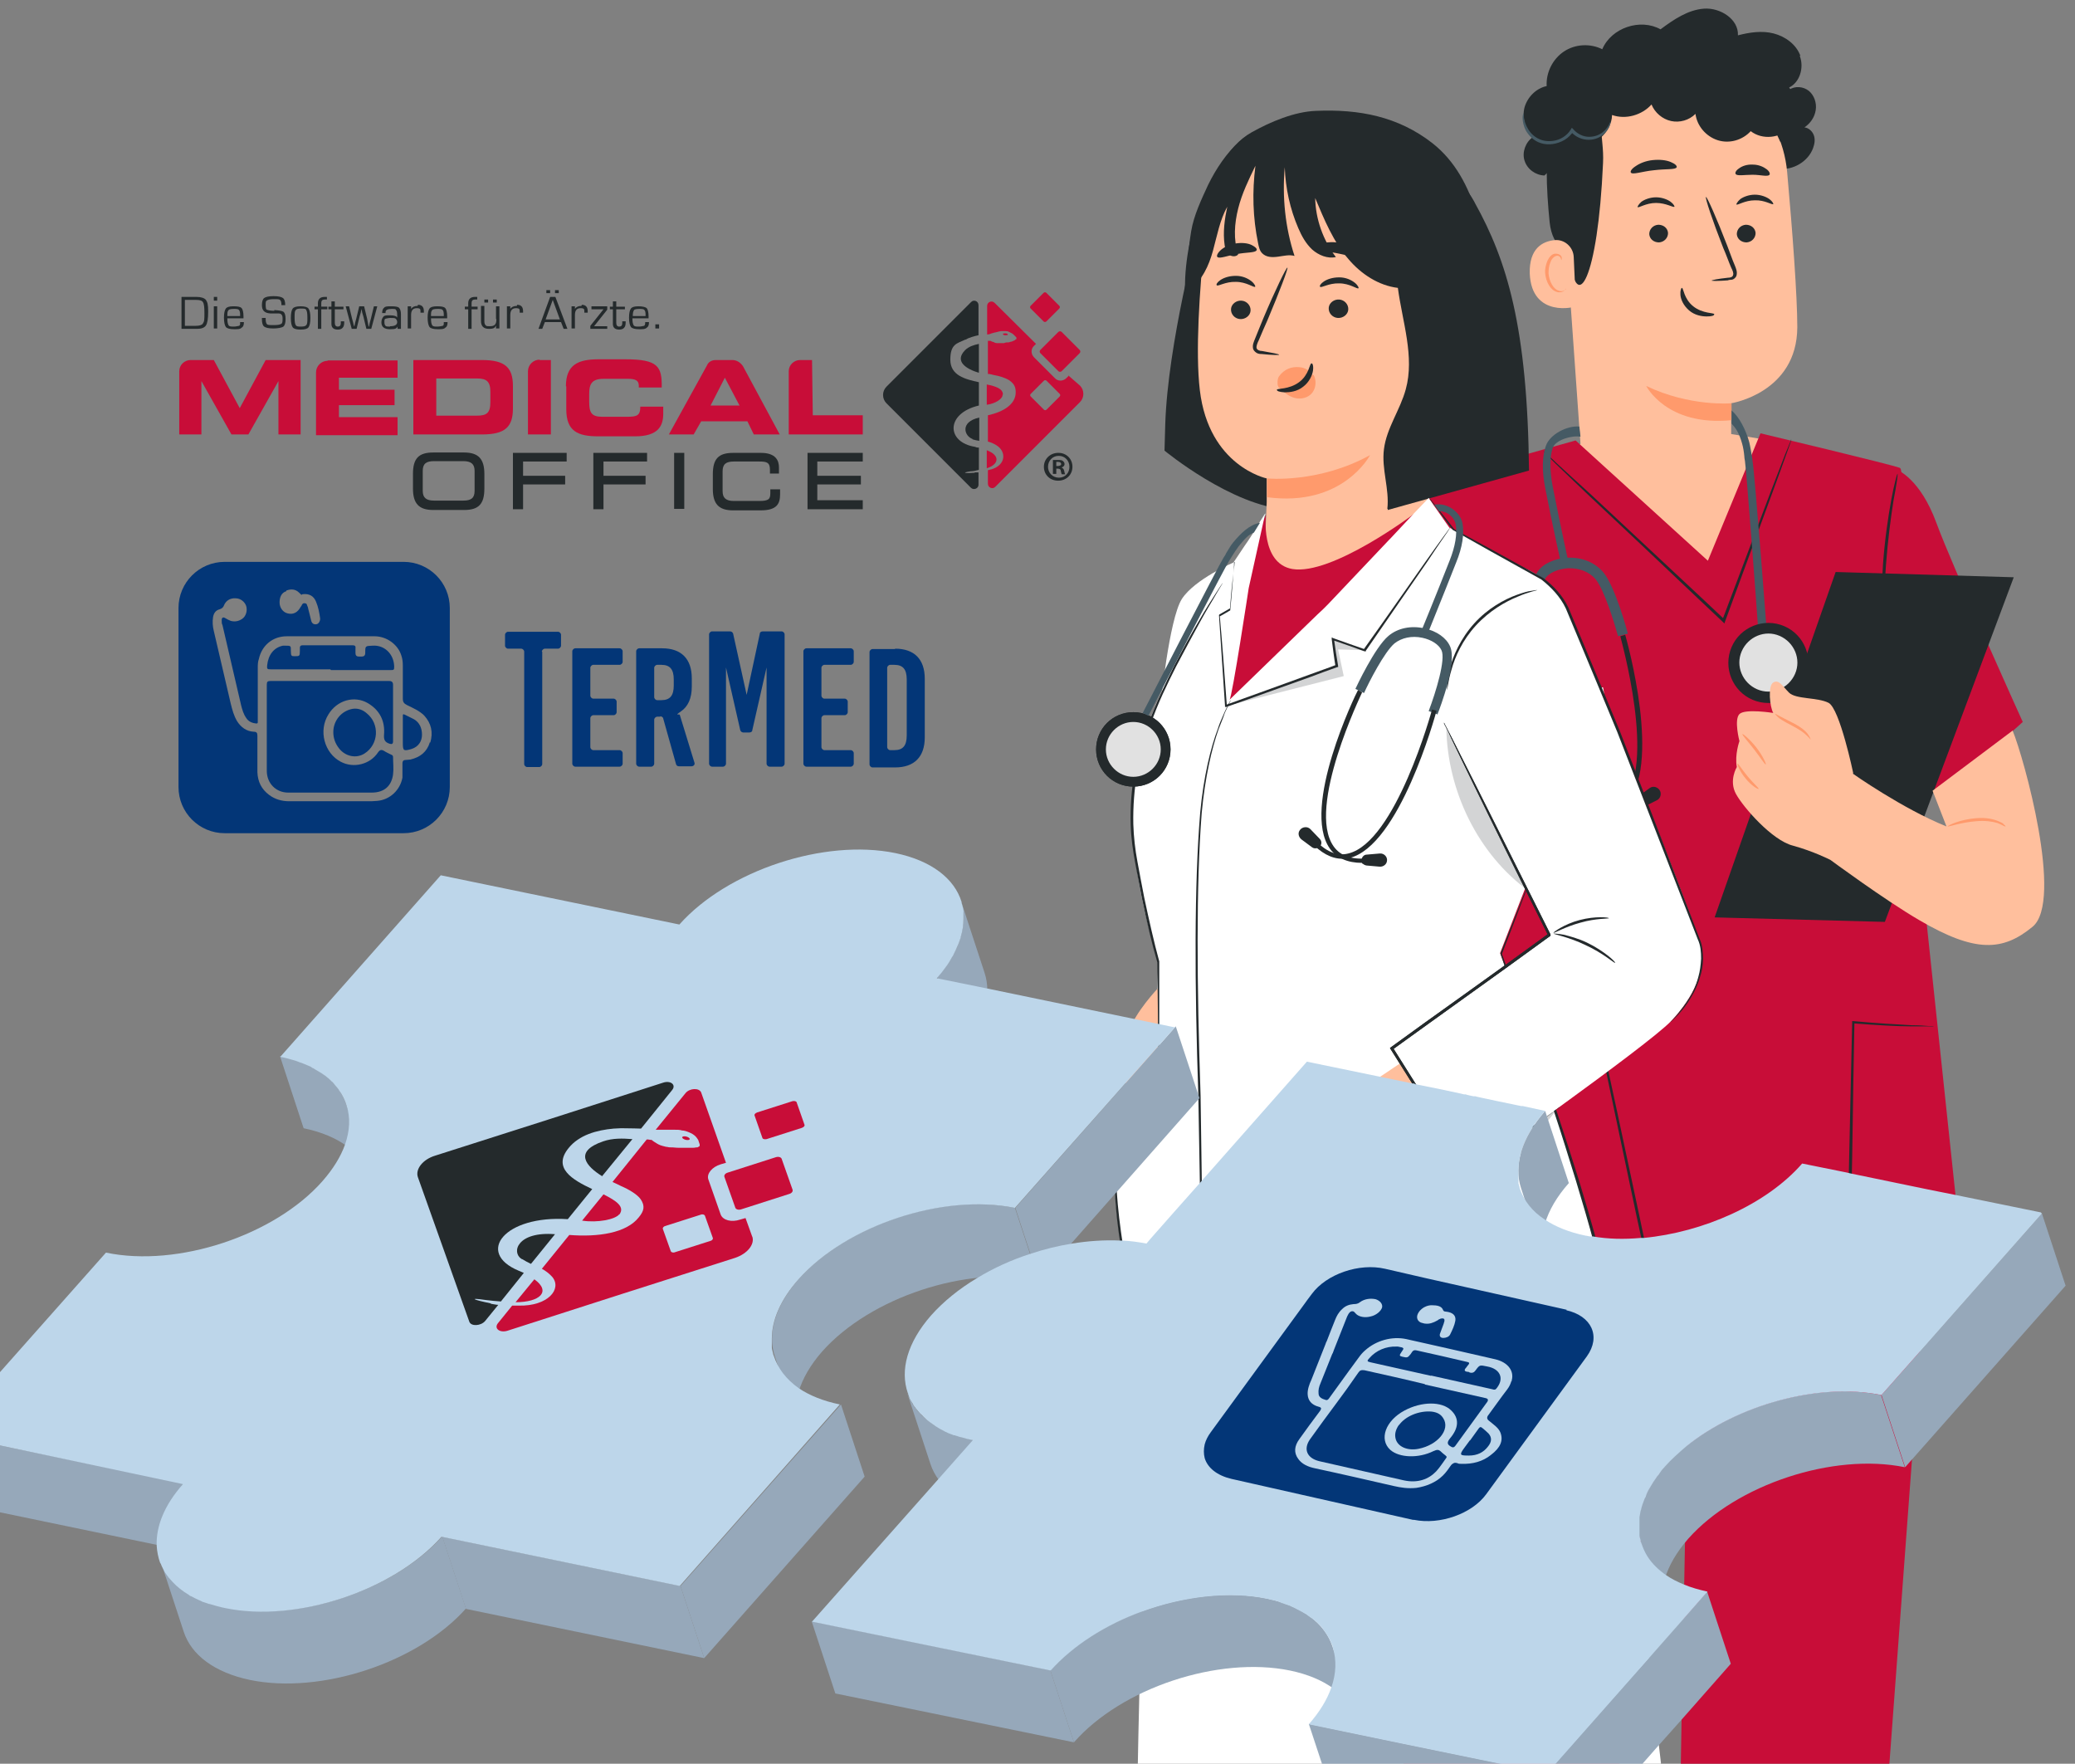 <?xml version="1.0" encoding="UTF-8"?>
<svg id="Ebene_1" xmlns="http://www.w3.org/2000/svg" version="1.1" viewBox="0 0 552.2 469.3">
  <rect x="0" y="0" width="552.2" height="469.3" fill="#808080" stroke="none"/>
  <!-- Generator: Adobe Illustrator 29.4.0, SVG Export Plug-In . SVG Version: 2.1.0 Build 152)  -->
  <defs>
    <style>
      .st0 {
        fill: #bdd6ea;
      }

      .st1 {
        fill: #ffbf9d;
      }

      .st2 {
        fill: #ff9a6c;
      }

      .st3 {
        fill: #96a8ba;
      }

      .st4 {
        fill: #fff;
      }

      .st5 {
        fill: #e1e1e1;
      }

      .st6 {
        opacity: .2;
      }

      .st7 {
        fill: #242a2c;
      }

      .st8 {
        isolation: isolate;
      }

      .st9 {
        opacity: .3;
      }

      .st10 {
        fill: #033677;
      }

      .st11 {
        fill: #455a64;
      }

      .st12 {
        fill: #c80d38;
      }
    </style>
  </defs>
  <g id="Ebene_11" data-name="Ebene_1">
    <g>
      <g>
        <path class="st10" d="M107.4,149.5h-47.6c-6.8,0-12.3,5.5-12.3,12.3v47.6c0,6.8,5.5,12.3,12.3,12.3h47.6c6.8,0,12.3-5.5,12.3-12.3v-47.6c0-6.8-5.5-12.3-12.3-12.3h0ZM76.3,157.1c1.1-.4,2.3-.4,3.3.6s.5.4,1,.4c1.7-.2,2.9.5,3.5,2,.6,1.4.9,3,1.1,4.5,0,.7-.4,1.4-1,1.5-.7.1-1.2-.2-1.4-1-.3-1.1-.5-2.2-.8-3.2,0-.3-.2-.6-.3-.9,0-.3-.3-.5-.7-.5s-.5.2-.7.5c0,.2-.2.3-.3.5-.8,1.5-2,2.1-3.5,1.7-1.2-.3-2.1-1.5-2.1-2.9s.5-2.6,1.8-3v-.2ZM114.4,197.5c-.8,2.6-2.6,4-5.2,4.6-.3,0-.7.1-1.1.1-.7,0-1,.2-1,1,0,1.2,0,2.5,0,3.7-.6,3.3-3.3,5.9-6.7,6.2-.9.1-1.9.1-2.8.1h-20.6c-2,0-3.8-.5-5.4-1.7-2-1.5-3-3.5-3.1-6v-9.7c0-.8-.2-1.1-1-1.1-1.9-.1-3.4-1.2-4.4-2.8-.9-1.5-1.3-3.1-1.7-4.7-1.5-6.4-3-12.8-4.5-19.3-.3-1.2-.4-2.4-.2-3.7.2-1.1.7-1.8,1.8-2.1.6-.2.9-.5,1.1-1,.5-1.3,1.7-2,3.1-1.9,1.3,0,2.4.9,2.8,2,.4,1.2,0,2.8-1.1,3.5-.9.6-1.9.8-3,.5-.5-.2-.9-.4-1.4-.7-.6-.4-1-.2-1,.5s0,.9.2,1.3c1.7,7.2,3.3,14.3,5,21.5.3,1.1.6,2.2,1.3,3.2.6,1,1.6,1.4,2.7,1.5.4,0,.4-.1.4-.5v-14.2c0-.9,0-1.7.3-2.5.8-3.6,3.7-6,7.4-6h23.4c3.2,0,6.2,2.2,7.1,5.1.3.9.4,1.7.4,2.7v8.8c0,.9.3,1.3,1.1,1.7,1.6.8,3.3,1.5,4.6,2.8,1.9,2.1,2.4,4.5,1.6,7.2h0Z"/>
        <path class="st10" d="M87.8,181.2h15.8q1,0,1,1v15.1q0,.9-.9.6c-1.3-.4-1.6-1.1-1.5-2.4.3-3.6-1.1-6.5-4.3-8.4-3.6-2.1-8.2-.8-10.5,3-2.7,4.3-1.1,10.3,3.3,12.6,3.4,1.8,7.8.7,9.9-2.5.5-.7.9-.8,1.6-.4.6.4,1.3.7,1.9,1,.3.1.5.3.5.6,0,1.6.2,3.1,0,4.7-.4,2.9-2.2,4.8-5.7,4.8h-22.2c-3.3,0-5.7-2.5-5.7-5.8v-22.9c0-.8.2-1,1-1h15.9-.1Z"/>
        <path class="st10" d="M87.9,178.1h-15.8c-1,0-1.1-.1-1-1.1.3-2.8,1.8-4.7,4.2-5.2h.4c1.8,0,1.7,0,1.7,1.4s.2,1.4,1,1.4c1.3,0,1.4,0,1.4-1.4v-.8c0-.5.2-.7.7-.7h13.4c.5,0,.8.2.7.8v1.3c0,.6.3.9.9.9h.7c.7,0,1-.3,1-1,0-1.9,0-1.8,2-1.9,3.1-.2,5.6,2.2,5.7,5.5,0,.9,0,1-1,1h-15.8l-.2-.2Z"/>
        <path class="st10" d="M88.7,194.8c0-3.1,2.2-5.7,5.2-6.2,1.4-.2,2.7.3,3.7,1.2,3.5,2.8,3.2,8.3-.6,10.7-2.2,1.4-5.1.8-6.8-1.4-1-1.3-1.5-2.7-1.5-4.3Z"/>
        <path class="st10" d="M107.2,194.7v-4.1c0-.5,0-.7.6-.4.8.4,1.6.8,2.4,1.2,1.5.9,2.1,2.4,2.1,4.1s-.9,3.2-2.8,3.8c-2.1.6-2.3.5-2.3-1.6v-2.9h0Z"/>
      </g>
      <g>
        <path class="st10" d="M144.3,173.4v29.9c0,.4-.4.8-.8.8h-3.2c-.4,0-.8-.4-.8-.8v-29.9c0-.4-.4-.8-.8-.8h-3.5c-.4,0-.8-.4-.8-.8v-2.9c0-.4.4-.8.8-.8h13.3c.4,0,.8.4.8.8v2.9c0,.4-.4.8-.8.8h-3.5c-.4,0-.8.4-.8.8h.1Z"/>
        <path class="st10" d="M157.1,177.8v7.3c0,.4.4.8.8.8h5.4c.4,0,.8.4.8.8v2.8c0,.4-.4.8-.8.8h-5.4c-.4,0-.8.4-.8.8v7.7c0,.4.4.8.8.8h7c.4,0,.8.4.8.8v2.8c0,.4-.4.8-.8.8h-11.8c-.4,0-.8-.4-.8-.8v-29.9c0-.4.4-.8.8-.8h11.8c.4,0,.8.4.8.8v2.8c0,.4-.4.8-.8.8h-7c-.4,0-.8.4-.8.8h0Z"/>
        <path class="st10" d="M175.7,190.7h-.8c-.4,0-.8.4-.8.8v11.7c0,.4-.4.8-.8.8h-3.2c-.4,0-.8-.4-.8-.8v-29.9c0-.4.4-.8.8-.8h6.1c5.1,0,7.9,2.8,7.9,8v2.2c0,3.1-1,5.3-2.9,6.6s-.4.6-.3.9l3.9,12.7c.2.5-.2,1-.8,1h-3.3c-.4,0-.7-.2-.8-.6l-3.4-12.1c0-.3-.4-.6-.8-.6h0ZM174.1,185.5c0,.4.4.8.8.8h1.1c2.3,0,3.3-1.2,3.3-3.9v-1.6c0-2.7-1-3.9-3.3-3.9h-1.1c-.4,0-.8.4-.8.8v7.7h0Z"/>
        <path class="st10" d="M204.8,204c-.4,0-.8-.4-.8-.8v-25.6h0l-3.8,16.7c0,.4-.4.6-.8.6h-1.6c-.4,0-.7-.3-.8-.6l-3.8-16.7h0v25.6c0,.4-.4.8-.8.8h-2.9c-.4,0-.8-.4-.8-.8v-34.4c0-.4.4-.8.8-.8h4.8c.4,0,.7.3.8.6l3.6,16.3h0l3.5-16.3c0-.4.4-.6.8-.6h5c.4,0,.8.4.8.8v34.4c0,.4-.4.8-.8.8h-3.2Z"/>
        <path class="st10" d="M218.6,177.8v7.3c0,.4.4.8.8.8h5.4c.4,0,.8.4.8.8v2.8c0,.4-.4.8-.8.8h-5.4c-.4,0-.8.4-.8.8v7.7c0,.4.4.8.8.8h7c.4,0,.8.4.8.8v2.8c0,.4-.4.8-.8.8h-11.8c-.4,0-.8-.4-.8-.8v-29.9c0-.4.4-.8.8-.8h11.8c.4,0,.8.4.8.8v2.8c0,.4-.4.8-.8.8h-7c-.4,0-.8.4-.8.8h0Z"/>
        <path class="st10" d="M238.2,172.6c5.1,0,7.9,2.8,7.9,8v15.6c0,5.2-2.8,8-7.9,8h-6c-.4,0-.8-.4-.8-.8v-29.9c0-.4.4-.8.8-.8h6ZM236.1,198.8c0,.4.4.8.8.8h1.1c2.3,0,3.3-1.2,3.3-3.9v-14.9c0-2.7-1-3.9-3.3-3.9h-1.1c-.4,0-.8.4-.8.8v21.1h0Z"/>
      </g>
    </g>
    <g>
      <g>
        <path class="st7" d="M260.5,99.2v-7.7c-1.4.3-2.7.7-3.7,1.7-2.9,3,.4,5,3.7,6Z"/>
        <path class="st7" d="M258.8,116.9c.6.2,1.2.3,1.8.4v-6.2c-5.3,1.2-3.9,5-1.8,5.7h0Z"/>
        <path class="st7" d="M259.4,125.8c-2.6.2-3.7,0-1.1-.4.8,0,1.5-.2,2.2-.4v-5.9c-.3,0-.6,0-1-.2-7.7-1.2-7.9-8.9,1-11v-6.2c-3.7-.8-7.6-1.8-7.6-6s1.8-4.3,3.9-5.3c.3,0,.6-.3.9-.4,1.2-.5,2.7-.8,2.7-.8h0v-8c0-1.1-1.3-1.6-2-.8l-11.3,11.3-11.2,11.2c-1.2,1.2-1.2,3.2,0,4.4l11.2,11.2,11.3,11.3c.7.7,2,.2,2-.8v-3.3c-.4,0-.7,0-1.1,0h.1Z"/>
      </g>
      <g>
        <g>
          <path class="st12" d="M262.6,119.8v4.8c3.2-1,3.7-3.4,0-4.8Z"/>
          <path class="st12" d="M284.3,100.1l-.5.5c-.9.9-2.3.9-3.1,0l-5.5-5.5c-.9-.9-.9-2.3,0-3.1l.5-.5-11-10.9c-.8-.8-2-.2-2,.8v7.6c.2,0,.5,0,1.2-.3.6-.2.8-.2,1.2-.3.6-.2.9-.2,1.3-.3h1.2c.2,0,.6,0,1.1.3.5.2.8.4,1,.6,0,0,.3.3.7.7,0,0,.1,0,.1.3s-.1.3-.1.3h-.1c-.2.2-.3.3-.4.3-.4.2-.7.3-.7.3-.3,0-.6.2-.8.2s-.3,0-.4,0c0,0-.4,0-.8.2-.4,0-.6,0-.7,0h-.8c-.5,0-.9,0-1.3-.3-.3,0-.8-.3-.8-.3h-.7v8.8c.6,0,1.2.2,1.6.3,1.3.2,3,.7,4.1,1.4,1.4,1,1.7,1.9,1.7,3.2,0,3.2-3.3,5.2-7.4,6.1v7c.8.2,1.5.5,2.3,1,2.6,1.6,2.6,5.2-1.4,6.4-.3,0-.6.2-.9.2v3.6c0,1.1,1.3,1.6,2,.8l11.3-11.3,11.2-11.2c1.2-1.2,1.2-3.2,0-4.4l-3.1-2.7ZM282,105.5l-3.5,3.5c-.2.2-.5.2-.7,0l-3.5-3.5c-.2-.2-.2-.5,0-.7l3.5-3.5c.2-.2.5-.2.7,0l3.5,3.5c.2.2.2.5,0,.7Z"/>
          <path class="st12" d="M266.9,105c0-1.6-1.9-2.2-4.3-2.7v5.4h0c2.3-.3,4.3-1.6,4.2-2.7h0Z"/>
        </g>
        <rect class="st12" x="278.1" y="89.5" width="8" height="8" rx=".6" ry=".6" transform="translate(16.5 226.9) rotate(-45)"/>
        <path class="st12" d="M268.2,89c0,.2-.3.2-.7.2s-.6-.2-.6-.3c0-.2.3-.2.7-.2s.6.2.6.3Z"/>
        <rect class="st12" x="275.2" y="78.8" width="5.9" height="5.9" rx=".5" ry=".5" transform="translate(23.6 220.6) rotate(-45)"/>
      </g>
      <g>
        <path class="st7" d="M52.2,79h-3.9v8.5h4.2c1.1,0,1.9-.3,2.3-.9.4-.6.6-1.8.6-3.7s-.2-2.5-.6-3.1c-.4-.5-1.3-.8-2.5-.8h0ZM54,86.1c-.3.4-.9.6-2,.6h-2.8v-6.9h3c1,0,1.6.2,1.8.6.3.4.4,1.4.4,2.9s0,2.3-.4,2.7h0Z"/>
        <rect class="st7" x="56.9" y="79" width=".9" height="1"/>
        <rect class="st7" x="56.9" y="81.5" width=".9" height="5.9"/>
        <path class="st7" d="M63.9,85.7v.2c0,.4,0,.7-.3.8-.2,0-.7.2-1.4.2s-1.2,0-1.4-.4-.3-.9-.3-1.8h4.3v-.5c0-1.1-.2-1.9-.5-2.2-.3-.4-1.1-.5-2.2-.5s-1.7.2-2,.6-.5,1.2-.5,2.4.2,2.1.5,2.5,1.1.6,2.2.6,1.6,0,2-.4c.4-.2.6-.7.6-1.3v-.2h-1ZM60.8,82.5c.2-.2.7-.3,1.4-.3s1.2,0,1.4.3c.2.2.3.6.3,1.3v.3h-3.4c0-.8,0-1.3.3-1.5h0Z"/>
        <path class="st7" d="M73,82.7c-1.1,0-1.8-.2-2-.3-.2,0-.3-.6-.3-1.3s0-1,.4-1.2.9-.3,1.9-.3,1.4,0,1.6.3c.2.2.3.6.3,1.3h1c0-1-.2-1.6-.6-1.9s-1.2-.5-2.5-.5-2.1.2-2.5.5-.6,1-.6,1.9c0,1.4.7,2.1,2.2,2.2h1.9c.5,0,.9,0,1.1.3.2.2.3.5.3,1,0,.8,0,1.3-.4,1.5s-.9.3-2,.3-1.6,0-1.8-.3c-.2-.2-.3-.7-.3-1.4v-.2h-1v.4c0,.9.2,1.6.6,1.9s1.2.5,2.4.5,2.3-.2,2.7-.5c.4-.3.6-1,.6-2s-.2-1.6-.5-1.9c-.4-.3-1.2-.4-2.5-.5v.2Z"/>
        <path class="st7" d="M80,81.5c-1.1,0-1.8.2-2.1.6-.3.4-.5,1.2-.5,2.5s.2,2.1.5,2.5,1,.6,2.1.6,1.8-.2,2.1-.6c.3-.4.5-1.2.5-2.5s-.2-2.1-.5-2.5-1-.6-2.1-.6ZM81.5,86.5c-.2.3-.7.4-1.4.4s-1.2,0-1.4-.4c-.2-.3-.3-.9-.3-2s0-1.7.3-2c.2-.3.7-.4,1.4-.4s1.3,0,1.4.4c.2.3.3.9.3,2s0,1.7-.3,2Z"/>
        <path class="st7" d="M84.6,80.7v.9h-.9v.7h.9v5.2h.9v-5.2h1.6v-.7h-1.6v-1c0-.6.3-.9.9-.9h.6v-.7h-.6c-1.2,0-1.8.6-1.8,1.7Z"/>
        <path class="st7" d="M90.7,85.4v.6c0,.6-.3.9-.8.9s-.8-.3-.8-1v-3.6h2.3v-.7h-2.3v-1.4h-.9v1.4h-.8v.7h.8v3.9c0,1,.6,1.5,1.7,1.5s1.7-.6,1.7-1.8v-.4h-.9Z"/>
        <polygon class="st7" points="98.7 84.8 98.4 85.9 98.3 86.4 98.2 86.9 98.1 86.9 98 86.4 97.9 85.9 97.7 84.8 96.9 81.5 95.6 81.5 94.8 84.8 94.5 85.9 94.4 86.4 94.3 86.9 94.3 86.9 94.1 86.4 94 85.9 93.7 84.8 92.9 81.5 92 81.5 93.6 87.5 94.9 87.5 95.7 84.2 96 83.2 96.1 82.7 96.2 82.2 96.2 82.2 96.3 82.7 96.4 83.2 96.7 84.2 97.5 87.5 98.8 87.5 100.4 81.5 99.5 81.5 98.7 84.8"/>
        <path class="st7" d="M104,81.5c-.9,0-1.5,0-1.8.4-.3.2-.5.7-.5,1.4h.9v-.2c0-.6.5-.9,1.6-.9s1,0,1.2.3c.2.2.3.6.3,1.3v.7h0c-.2-.4-.8-.6-1.9-.6s-1.5,0-1.8.4-.5.8-.5,1.5c0,1.2.8,1.8,2.3,1.8s1.7-.2,2-.7h0v.6h.9v-3.9c0-.8-.2-1.4-.5-1.7-.3-.3-1-.4-2-.4h-.2ZM103.8,86.9c-.6,0-1,0-1.2-.2s-.3-.5-.3-1,0-.8.3-.9c.2,0,.6-.2,1.3-.2s1.2,0,1.4.2c.2.2.4.5.4.9,0,.7-.6,1.1-1.8,1.1h-.1Z"/>
        <path class="st7" d="M111.1,81.4c-.8,0-1.4.3-1.7.8h0v-.7h-.9v5.9h.9v-3.6c0-1.2.5-1.8,1.5-1.8s1,.3,1,.9,0,.2,0,.3h0c0,0,.9,0,.9,0v-.4c0-1.1-.5-1.7-1.6-1.7v.2Z"/>
        <path class="st7" d="M118.1,85.7v.2c0,.4,0,.7-.3.8-.2,0-.7.2-1.4.2s-1.2,0-1.4-.4c-.2-.3-.3-.9-.3-1.8h4.3v-.5c0-1.1-.2-1.9-.5-2.2-.3-.4-1.1-.5-2.2-.5s-1.7.2-2,.6-.5,1.2-.5,2.4.2,2.1.5,2.5,1.1.6,2.2.6,1.6,0,2-.4c.4-.2.6-.7.6-1.3v-.2h-1ZM115,82.5c.2-.2.7-.3,1.4-.3s1.2,0,1.4.3c.2.2.3.6.3,1.3v.3h-3.4c0-.8,0-1.3.3-1.5h0Z"/>
        <path class="st7" d="M124.6,80.7v.9h-.9v.7h.9v5.2h.9v-5.2h1.6v-.7h-1.6v-1c0-.6.3-.9.9-.9h.6v-.7h-.6c-1.2,0-1.8.6-1.8,1.7Z"/>
        <rect class="st7" x="128.9" y="79.7" width="1" height=".8"/>
        <rect class="st7" x="131.2" y="79.7" width="1" height=".8"/>
        <path class="st7" d="M132.1,84.9c0,.7-.1,1.2-.4,1.5-.3.3-.7.4-1.4.4s-.9,0-1.1-.3c-.2-.2-.3-.5-.3-1.1v-4h-.9v4c0,1.4.7,2.1,2.1,2.1s1.6-.3,1.9-.9h0v.8h.9v-5.9h-.9v3.4h0Z"/>
        <path class="st7" d="M137.5,81.4c-.8,0-1.4.3-1.7.8h0v-.7h-.9v5.9h.9v-3.6c0-1.2.5-1.8,1.5-1.8s1,.3,1,.9,0,.2,0,.3h0c0,0,.9,0,.9,0v-.4c0-1.1-.5-1.7-1.6-1.7v.2Z"/>
        <rect class="st7" x="145.4" y="77.2" width="1" height=".8"/>
        <path class="st7" d="M146.4,79l-3.1,8.5h1l.7-1.8h4.3l.7,1.8h1l-3.2-8.5h-1.4ZM145.2,85l1.9-5.2,1.9,5.2h-3.8Z"/>
        <rect class="st7" x="147.7" y="77.2" width="1" height=".8"/>
        <path class="st7" d="M154.7,81.4c-.8,0-1.4.3-1.7.8h0v-.7h-.9v5.9h.9v-3.6c0-1.2.5-1.8,1.5-1.8s1,.3,1,.9,0,.2,0,.3h0c0,0,.9,0,.9,0v-.4c0-1.1-.5-1.7-1.6-1.7v.2Z"/>
        <polygon class="st7" points="157.4 82.3 160.6 82.3 157.1 86.7 157.1 87.5 161.6 87.5 161.6 86.8 158.1 86.8 161.6 82.4 161.6 81.5 157.4 81.5 157.4 82.3"/>
        <path class="st7" d="M165.6,85.4v.6c0,.6-.3.9-.8.9s-.8-.3-.8-1v-3.6h2.3v-.7h-2.3v-1.4h-.9v1.4h-.8v.7h.8v3.9c0,1,.6,1.5,1.7,1.5s1.7-.6,1.7-1.8v-.4h-.9Z"/>
        <path class="st7" d="M171.7,85.7v.2c0,.4-.1.7-.3.8-.2,0-.7.2-1.4.2s-1.2,0-1.4-.4-.3-.9-.3-1.8h4.3v-.5c0-1.1-.2-1.9-.5-2.2s-1.1-.5-2.2-.5-1.7.2-2,.6-.5,1.2-.5,2.4.2,2.1.5,2.5,1.1.6,2.2.6,1.6,0,2-.4c.4-.2.6-.7.6-1.3v-.2h-1ZM168.7,82.5c.2-.2.7-.3,1.4-.3s1.2,0,1.4.3c.2.2.3.6.3,1.3v.3h-3.4c0-.8.1-1.3.3-1.5h0Z"/>
        <rect class="st7" x="174.4" y="86.3" width="1" height="1.1"/>
      </g>
      <g>
        <path class="st7" d="M123.5,120.4h-8.2c-3.9,0-5.4,1.6-5.4,5.7v3.9c0,4,1.6,5.7,5.4,5.7h8.2c3.9,0,5.4-1.6,5.4-5.7v-3.9c0-4-1.6-5.7-5.4-5.7ZM126.3,125.3v5.3c0,1.9-.9,2.6-3,2.6h-7.8c-2.1,0-3-.8-3-2.6v-5.3c0-1.9.9-2.6,3-2.6h7.8c2.1,0,3,.8,3,2.6Z"/>
        <polygon class="st7" points="136.5 135.5 139.2 135.5 139.2 128.9 150.4 128.9 150.4 126.6 139.2 126.6 139.2 122.8 150.8 122.8 150.8 120.5 136.5 120.5 136.5 135.5"/>
        <polygon class="st7" points="157.9 135.5 160.6 135.5 160.6 128.9 171.8 128.9 171.8 126.6 160.6 126.6 160.6 122.8 172.2 122.8 172.2 120.5 157.9 120.5 157.9 135.5"/>
        <rect class="st7" x="179.4" y="120.5" width="2.7" height="14.9"/>
        <path class="st7" d="M205,131.2c0,1.6-.4,2.1-3,2.1h-6.7c-2.1,0-3-.8-3-2.6v-5.3c0-1.9.9-2.6,3-2.6h6.7c2,0,2.9.2,2.9,2.2v1h2.4v-1.6c0-1.8-.8-3.9-4.8-3.9h-7.4c-3.9,0-5.4,1.6-5.4,5.7v3.9c0,4,1.6,5.7,5.4,5.7h7.3c4.3,0,5.2-1.7,5.2-4.3v-1.3h-2.6v1.3-.3Z"/>
        <polygon class="st7" points="217.5 133.1 217.5 128.9 229.1 128.9 229.1 126.6 217.5 126.6 217.5 122.8 229.6 122.8 229.6 120.5 214.9 120.5 214.9 135.5 229.6 135.5 229.6 133.1 217.5 133.1"/>
      </g>
      <path class="st7" d="M281.7,120.5c2.1,0,3.7,1.6,3.7,3.7s-1.6,3.7-3.8,3.7-3.8-1.6-3.8-3.7,1.7-3.7,3.8-3.7h.1ZM281.7,121.3c-1.6,0-2.8,1.3-2.8,2.9s1.2,2.9,2.9,2.9,2.8-1.3,2.8-2.9-1.2-2.9-2.8-2.9h0ZM281.1,126.1h-.9v-3.7c.3,0,.8,0,1.4,0s1,0,1.3.3c.2.2.4.4.4.8s-.3.7-.8.9h0c.4.2.6.4.7.9.1.6.2.8.3.9h-.9c-.1,0-.2-.4-.3-.9,0-.4-.3-.6-.8-.6h-.4v1.5h0ZM281.1,124h.4c.5,0,.9-.2.9-.5s-.2-.6-.8-.6-.4,0-.5,0v1.1h0Z"/>
      <g>
        <path class="st12" d="M50.6,95.8h6.3l6.9,12.8,6.9-12.8h9.3v19.8h-5.9v-14.2h0l-8,14.2h-4.5l-8-14.2h0v14.2h-5.9v-16.8c0-1.7,1.4-3,3-3h0Z"/>
        <path class="st12" d="M87.2,95.9h18.6v4.6h-15.6v3.2h14.8v4.1h-14.8v3.2h15.6v4.8h-21.7v-16.7c0-1.7,1.4-3.1,3.1-3.1h0Z"/>
        <path class="st12" d="M110,95.8h18.3c6.1,0,8.2,2,8.2,6.9v6c0,4.9-2.1,6.9-8.2,6.9h-18.3v-19.8ZM116.1,110.6h10.8c2.6,0,3.6-.7,3.6-3.6v-2.7c0-2.8-1-3.6-3.6-3.6h-10.8v9.8h0Z"/>
        <path class="st12" d="M143.6,95.8h3v19.8h-6.1v-16.8c0-1.7,1.4-3.1,3.1-3.1h0Z"/>
        <path class="st12" d="M150.6,102.8c0-5.8,3.3-7.2,8.7-7.2h7.1c8.7,0,9.8,1.9,9.7,7.5h-6.1v-.5c0-1.4-1-1.8-2.8-1.8h-6.6c-3.2,0-3.8,1.5-3.8,4v2.1c0,2.9.6,4,3.5,4h6.5c2.7,0,3.6-.3,3.6-2.7h6.1v1.9c0,3.3-1.4,6-7.5,6h-9.8c-5.5,0-8.5-1.4-8.5-7.2v-6.1Z"/>
        <path class="st12" d="M190.5,95.8h4.4c1.1,0,2.1.6,2.8,1.6l9.8,18.2h-6.9l-1.7-3.5h-12.3l-2,3.5h-6.6l10.1-18.3c.4-1,1.3-1.5,2.4-1.5ZM189,107.9h7.8l-3.9-7.4-3.8,7.4h-.1Z"/>
        <path class="st12" d="M216.1,95.8l.2,14.7h13.3v5.1h-19.7v-16.8c0-1.7,1.4-3,3-3h3.2Z"/>
      </g>
    </g>
    <g>
      <g>
        <path class="st12" d="M513.5,316.8c0,2.2,0,4.5-.2,6.9,0,.7-.2,2.7-.4,5.9h0v.5h0c0,.7,0,1.5,0,2.3s-.2,1.9-.2,2.9h0c0,1.3-.2,2.8-.3,4.3h0c-.4,5.7-.9,12.5-1.5,20.3-.6,8.5-1.4,18.2-2.1,28.7-1.8,24.1-3.9,52.5-6,80.8h-55.5l.2-11.6.5-26.9.2-9.3.2-10.7.5-25.9.4-23.1-3.1.7s-1.9,12.5-4.4,29.6h0c-1,6.8-2.1,14.3-3.2,22,0,.4,0,.7-.1,1.1-.4,2.9-.8,5.8-1.2,8.7-1.1,7.9-2.3,15.8-3.3,23.1-1.2,8.3-2.2,16-3.1,22.4h-57.4l.3-5.4,3.1-59.6.4-8.3v-1.8c.1,0,.5-6.8.5-6.8v-1.9c.1,0,.6-9.7.6-9.7v-2c.1,0,.4-5.6.4-5.6l.2-2.7.3-5.7v-2.2c.1,0,.4-5.4.4-5.4l.2-4.7.3-6.5v-.9l.6-10.9h0l.6-12.1,2.1-7.3,2-6.6v-.3c.1,0,.2-.3.2-.3h0v-.5h.1l2.2-7.7v-.3h0l.8-2.8v-.2l.2-.4h0l3.3-11.5,11.5.5,4,.2h2.6l6,.3h.3l9.7.4h.7l6.3.3,58.9,2.6h.7l15.9.8s4.4,11.7,4.4,32.4h.3Z"/>
        <g class="st9">
          <path class="st7" d="M513.2,334.9s-16.6,10.1-49.5,10.4c-36,.3-79-6.1-79-6.1l-1.7-15.1-2.5,5.1-.6,11.8s13.3,3.9,34.5,6.1c21.2,2.1,37,2.1,55.1,2.3,18.1.2,42.8-9.7,42.8-9.7l1-4.9h0Z"/>
        </g>
      </g>
      <g>
        <path class="st7" d="M473.3,44.9c3.8.5,7.9-1.9,9.2-5.5.4-1.1.6-2.3.2-3.4-.4-1.1-1.4-2-2.5-2.1,1.6-1.1,2.7-2.7,3-4.6s-.4-3.9-1.8-5.1c-1.5-1.2-3.7-1.4-5.3-.3,0-2-1.2-4-3.1-4.9l-8.3,1.9,8.6,24h0Z"/>
        <path class="st1" d="M460.7,131.4v-24.1c.1,0,17.5-2.8,17.6-20.2,0-8.4-1.3-25.7-2.7-41.3-1.5-16.8-15.6-29.7-32.5-29.5h-1.7c-18.1,1.2-27.2,17.2-25.5,35.3l4.7,66.5-15,7.6,55.1,5.9v-.2Z"/>
        <path class="st2" d="M460.8,107.3s-11,1-22.7-4.6c0,0,5.4,10.8,22.7,9.1v-4.4h0Z"/>
        <path class="st7" d="M467.2,62c0,1.3-1,2.4-2.4,2.5-1.4,0-2.5-.9-2.6-2.2,0-1.3,1-2.4,2.4-2.5,1.4,0,2.5.9,2.6,2.2Z"/>
        <path class="st7" d="M471.9,54.3c-.3.3-2.2-1.1-4.9-1-2.7,0-4.6,1.4-4.9,1.1-.1,0,.2-.7,1-1.4.8-.6,2.3-1.2,3.9-1.2s3.1.6,3.9,1.2c.8.6,1.1,1.2,1,1.4h0Z"/>
        <path class="st7" d="M443.9,62c0,1.3-1,2.4-2.4,2.5-1.4,0-2.5-.9-2.6-2.2,0-1.3,1-2.4,2.4-2.5,1.4,0,2.5.9,2.6,2.2Z"/>
        <path class="st7" d="M445.6,55c-.3.3-2.2-1-4.9-1s-4.6,1.4-4.9,1.1c-.1,0,.2-.7,1-1.4.8-.6,2.3-1.2,3.9-1.2s3.1.6,3.9,1.2c.8.6,1.1,1.2,1,1.4h0Z"/>
        <path class="st7" d="M455.5,74.7c0-.2,1.6-.5,4.3-.8.7,0,1.3-.2,1.4-.7.2-.5-.1-1.2-.5-2-.7-1.6-1.3-3.4-2.1-5.2-2.9-7.4-4.9-13.4-4.6-13.6.3,0,2.9,5.8,5.7,13.1.7,1.8,1.3,3.6,2,5.2.3.8.7,1.6.4,2.7-.2.5-.7.9-1.1,1s-.8,0-1.2.2c-2.7.2-4.4.2-4.4,0h.1Z"/>
        <path class="st7" d="M447.6,76.6c.4,0,.5,2.9,3,4.9s5.6,1.7,5.6,2.1-.7.6-2,.6-3.2-.3-4.7-1.6c-1.5-1.3-2.2-2.9-2.3-4.1-.1-1.2.2-1.9.4-1.9Z"/>
        <path class="st7" d="M446.2,44.5c-.3.7-2.9.4-6.1.8-3.1.3-5.7,1.3-6.1.6-.2-.3.2-1,1.3-1.7,1-.7,2.6-1.4,4.5-1.6,1.9-.2,3.6,0,4.8.5,1.2.5,1.7,1,1.6,1.4h0Z"/>
        <path class="st7" d="M470.9,46.5c-.5.6-2.3,0-4.5,0s-4.1.4-4.5-.2c-.2-.3,0-.9.9-1.5.8-.6,2.1-1.1,3.7-1,1.5,0,2.8.6,3.6,1.2.8.6,1,1.2.8,1.5Z"/>
        <path class="st7" d="M473.8,37.8s-4.7-10.9-9.9-13.4c-6.4-3-9.1,4-15.1,2.3-6.1-1.6-12.2-4.5-18.3.2-6.7,5.2-3.5,8.8-3.9,16.5-1.4,31.3-7.1,40.2-8.8,25.5-.2-1.6-4.7-2.9-5.4-9.7-.9-8.8-1.4-19.6.6-25.9,1.6-5.3,4.6-9,10-13.1,8.5-6.4,20.2-6.7,28.2-5.9,8,.7,23.4,9.8,22.8,23.4h-.2Z"/>
        <path class="st1" d="M418.8,68.4c-.1-2.7-2.5-4.8-5.1-4.5-3.2.3-6.8,2.2-6.6,8.9.5,11.9,12.3,9,12.3,8.6s-.4-8-.6-13h0Z"/>
        <path class="st2" d="M416.7,77s-.2.2-.5.3c-.3.2-.9.3-1.5,0-1.3-.4-2.4-2.4-2.6-4.5,0-1.1.1-2.1.5-3,.3-.9.9-1.5,1.5-1.7s1.1.2,1.2.5c.2.3.1.6.2.6,0,0,.2-.2.1-.7,0-.2-.2-.5-.5-.7s-.7-.3-1.2-.3c-.9,0-1.7,1-2.1,1.9-.4,1-.7,2.1-.6,3.3.2,2.4,1.5,4.6,3.2,5,.8.2,1.5,0,1.9-.4.4-.3.4-.6.4-.6v.3Z"/>
        <path class="st12" d="M457.5,35.7h.2-.3,0Z"/>
        <path class="st7" d="M479.1,14.8c-1.1-3-4-5.1-7.1-5.9-3.1-.8-6.4-.3-9.5.5.2-4.3-4.7-7.4-9-7.1-4.3.3-8.1,2.9-11.6,5.5-5.4-3-13.1-.4-15.5,5.3-3.2-1.6-7.2-1.4-10.2.6s-4.8,5.6-4.6,9.2c-2.8.6-5.1,2.9-5.9,5.7-.7,2.8.2,5.9,2.2,7.9-1.9,1.3-2.9,4-2.2,6.2.7,2.3,2.9,3.9,5.3,4l8.3-7.9c4.7.7,9.6-3.5,9.7-8.2,3.7,1.3,8,0,10.5-2.8.9,2.2,2.9,3.9,5.2,4.4,2.3.5,4.8-.2,6.5-1.9.4,3.2,2.8,6,5.9,7s6.6,0,8.8-2.4c3.1,2.4,7.9,1.9,10.5-1,2.6-2.9,2.4-7.8-.3-10.6,2.9-1.4,4-5.3,2.9-8.3v-.2Z"/>
        <path class="st11" d="M428.6,32.4s0,.4-.2,1-.7,1.5-1.6,2.3-2.3,1.5-4,1.5-3.5-.7-4.8-2.2h.7c-.6.8-1.3,1.6-2.3,2.2-2,1.2-4.4,1.5-6.3.9-2-.6-3.3-2.1-4-3.3-.7-1.3-.9-2.6-.9-3.4s.2-1.3.2-1.3c.2,0-.2,1.9,1.3,4.3.7,1.2,2,2.4,3.7,2.9s3.9.3,5.6-.8c.8-.5,1.5-1.2,2-2l.3-.5.4.4c1.1,1.3,2.7,2,4.2,2s2.7-.5,3.6-1.2c1.7-1.4,2-2.9,2.1-2.9h0Z"/>
      </g>
      <g>
        <path class="st1" d="M456.7,114.8c1,.3,14.8,2.3,14.8,2.6s-14.8,46.2-14.8,46.2l-39.8-44.5,39.8-4.4h0Z"/>
        <path class="st12" d="M386.7,338h0Z"/>
        <path class="st12" d="M386.7,338h0Z"/>
        <path class="st12" d="M386.7,338h0Z"/>
        <path class="st12" d="M386.7,338h0Z"/>
        <path class="st12" d="M512,238s-5.7-31.7-6.9-53c-2-33.1,2.3-59.7.5-60.5s-37.1-9.2-37.1-9.2l-14,33.9-35.2-32-53.2,14.9-28,57.7,41.2,31,3.7-8.8s1.1,34.6,1.1,35.8-1.1,38.5-1.1,38.5l-3.9,45.7,5.4-11.3v20.1-1.8c.7,0,9.2-.4,58.3,4.9,60.5,6.5,78.7-15.5,78.7-15.5l-9.6-90.5h.1Z"/>
        <path class="st12" d="M505,125.1s6,2.3,10.3,14c4.3,11.7,23,53,23,53,0,0-21.4,19.9-31.3,21.9-9.9,2-2-88.9-2-88.9Z"/>
        <path class="st7" d="M505,126.1s0,.7-.2,1.9c-.2,1.4-.5,3.1-.9,5.2-.7,4.4-1.5,10.4-2,17.1-.5,6.7-.5,12.8-.4,17.2,0,2.1.1,3.8.2,5.2v1.9s-.2-.7-.3-1.9c-.1-1.2-.3-3-.4-5.2-.3-4.4-.3-10.6.1-17.3.5-6.8,1.4-12.8,2.2-17.2.4-2.2.8-3.9,1.1-5.1.3-1.2.5-1.9.6-1.8h0Z"/>
        <path class="st1" d="M345.1,195.1s-12,39.9-9.4,48.1c2.5,8.2,54.1,48,54.1,48,.4.9,21.2-12.3,21.8-13.4.5-.9-42.7-42.6-42.7-42.6l5-18.5-28.8-21.7h0Z"/>
        <path class="st7" d="M382.5,213.1v-.8c0-.6,0-1.4-.1-2.3,0-1-.2-2.3-.3-3.6-.2-1.4-.3-3-.5-4.8-.8-7.1-2.3-16.9-4.4-27.7s-4.3-20.4-6.3-27.3c-1-3.4-1.9-6.2-2.6-8.1-.3-.9-.6-1.6-.8-2.2-.2-.5-.3-.8-.2-.8,0,0,.2.2.4.7.3.6.6,1.3,1,2.1.8,1.9,1.8,4.6,2.9,8,2.2,6.9,4.5,16.5,6.5,27.3s3.4,20.6,4.1,27.8c.1,1.8.3,3.4.4,4.8,0,1.4.1,2.6.2,3.7v3.1h-.3Z"/>
        <path class="st7" d="M476.7,117s0,.3-.3,1c-.2.7-.6,1.6-1,2.8-.9,2.5-2.1,5.9-3.7,10.2-3.2,8.7-7.6,20.7-12.6,34.3l-.2.6-.4-.4c-1.7-1.6-3.5-3.3-5.3-5-11.7-11.1-22.4-21.2-30.2-28.5-3.8-3.6-6.9-6.6-9.1-8.7-1-1-1.8-1.8-2.4-2.4s-.8-.9-.8-.9c0,0,.3.2.9.8.6.6,1.5,1.3,2.5,2.3,2.3,2.1,5.4,5,9.3,8.5,7.8,7.3,18.5,17.3,30.3,28.3,1.8,1.7,3.6,3.4,5.3,5l-.7.2c5.1-13.5,9.6-25.5,12.9-34.2,1.6-4.2,3-7.7,3.9-10.1.5-1.1.8-2,1.1-2.7.3-.6.4-.9.4-.9v-.2Z"/>
        <polygon class="st4" points="402.4 191.3 427.7 189 426.6 182.9 402 184.7 402.4 191.3"/>
        <path class="st7" d="M384.4,295.5s0,.3.2.8c0,.5.2,1.3.4,2.2.3,2,.8,4.7,1.4,8.3,1.2,7.2,2.9,17.3,5,29.7l-.3-.3c6.7.4,14.2,0,22.1-.2,8-.2,16.4-.6,25.3-.9l-.4.5c-.8-3.9-1.7-7.9-2.6-12.1-4.1-19.4-7.9-37.5-11.1-52.7l.5.2c-12.5,7-22,14.1-29,18.6-3.5,2.3-6.4,3.8-8.4,4.7-1,.4-1.8.7-2.4.9-.5.2-.8.2-.9.2s.2-.1.8-.3c.6-.2,1.3-.5,2.3-1,2-.9,4.8-2.6,8.3-4.9,6.9-4.5,16.4-11.8,28.9-18.9l.4-.2v.5c3.3,15.2,7.2,33.2,11.3,52.6.9,4.1,1.7,8.2,2.5,12.1v.5h-.4c-8.8.4-17.3.7-25.3.9-8,.2-15.4.5-22.2,0h-.2v-.3c-2-12.5-3.6-22.7-4.7-30-.5-3.5-1-6.3-1.3-8.2-.1-.9-.2-1.6-.3-2.1v-.7h.1Z"/>
        <path class="st7" d="M521.6,327.1s-.2.1-.5.3c-.3.2-.9.4-1.5.6-1.4.5-3.4,1.1-6,1.9-5.2,1.5-12.6,3.3-21.6,5.4h-.4c0,.1,0-.4,0-.4.1-7.9.3-17.1.5-26.8.3-13.7.6-26.4.8-36.1v-.3h.3c6.5.6,11.9.9,15.6,1.1,1.8,0,3.2.1,4.3.2,1,0,1.5,0,1.5.1h-5.8c-3.7,0-9.1-.3-15.6-.8l.3-.3c-.2,9.8-.4,22.4-.6,36.1-.2,9.7-.4,18.9-.6,26.8l-.4-.4c9-2,16.4-3.7,21.6-5.1,2.6-.7,4.7-1.2,6-1.7,1.4-.4,2.1-.7,2.1-.7h0Z"/>
        <path class="st7" d="M417.4,279.1s-.2.5-.7,1.3-1.2,2-2.2,3.4c-2,2.8-5,6.4-8.9,9.8s-7.9,6-10.9,7.6c-1.5.8-2.7,1.4-3.6,1.7-.9.4-1.4.5-1.4.5,0-.1,1.8-1,4.7-2.7,2.9-1.7,6.8-4.3,10.6-7.7,3.8-3.4,6.9-6.9,9-9.6s3.2-4.4,3.3-4.3h.1Z"/>
      </g>
      <g>
        <path class="st11" d="M468.3,172l2.2.5c-.1-1.9-3.6-47.5-4.1-49.7,0-.4-.1-.9-.2-1.5-.2-1.1-.4-2.5-.7-3.7-.9-3.2-2.6-6.6-4.7-8.4v3.5c1.1,1.2,2,2.4,2.8,5.3.3,1,.5,2.3.6,3.4,0,.6.2,1.2.2,1.6.3,1.7,2.9,35.8,3.8,48.8h.1Z"/>
        <path class="st7" d="M460.8,172.2c-2.3,5.4.2,11.7,5.6,14s11.7-.2,14-5.6c2.3-5.4-.2-11.7-5.6-14s-11.7.2-14,5.6Z"/>
        <path class="st5" d="M463.5,173.3c-1.7,3.9.2,8.4,4.1,10.1,3.9,1.7,8.4-.2,10.1-4.1,1.7-3.9-.2-8.4-4.1-10.1-3.9-1.7-8.4.2-10.1,4.1Z"/>
      </g>
      <g>
        <polygon class="st7" points="456.3 244.1 488.5 152.2 535.9 153.6 501.6 245.3 456.3 244.1"/>
        <path class="st1" d="M493.2,205.8s-3.6-17.3-6.6-18.8-8.7-.9-10.5-2.7-2.7-3.6-4.2-2.7c-1.5.9-.9,6.6,0,8.1,0,0-7.5-1.2-9,.3s0,7.2,0,7.2c0,0-1.3,3.6-.7,6.9,0,0-2.2,3.6-.2,7.2,2,3.6,9.6,12.3,15.1,13.7,5.5,1.5,10,3.8,10,3.8,0,0,14.5,10.7,23.6,16,15,8.8,22.3,8.3,30.2,1.8,8.3-6.8-2.3-45-5.3-52.2l-21.3,16,3.7,9.5c-11.7-4.7-25-14.1-25-14.1h.2Z"/>
        <path class="st2" d="M463.6,195.3c.1-.2,2,1.3,3.8,3.6s2.7,4.5,2.5,4.5c-.2.1-1.4-1.8-3.1-4s-3.3-3.9-3.1-4.1h0Z"/>
        <path class="st2" d="M481.9,196.8c-.1,0-.4-.5-1.2-1.2-.7-.7-1.9-1.5-3.4-2.3-1.4-.7-2.8-1.5-3.7-2.1-.9-.7-1.3-1.3-1.2-1.3,0,0,.6.3,1.5.8s2.2,1.1,3.7,1.9c1.5.8,2.7,1.7,3.4,2.6.7.9.9,1.6.8,1.6h.1Z"/>
        <path class="st2" d="M468,209.9c-.1.2-1.9-.8-3.5-2.8-1.6-1.9-2.3-3.9-2.1-3.9.2-.1,1.2,1.6,2.7,3.4,1.5,1.8,3,3.1,2.9,3.3Z"/>
        <path class="st2" d="M533.7,219.9s-.3,0-.6-.2-.9-.4-1.5-.7c-1.3-.4-3.3-.7-5.5-.5-4.3.3-7.7,1.6-7.8,1.4,0-.2,3.2-1.9,7.8-2.2,2.3-.2,4.3.2,5.7.8s1.2.6,1.5.9c.3.3.5.4.4.5h0Z"/>
      </g>
      <g>
        <path class="st11" d="M415.7,150.9l1.9-.4c0-.1-2.3-10.3-4.4-21.1-.8-4.3-.8-7.7,0-10.2.8-2.2,5.1-3.4,7.4-3l-.3-2.7c-3.2-.3-7.8,2-8.9,5.1-1,2.8-1.1,6.6-.2,11.2,2.1,10.8,4.4,21,4.5,21.1h0Z"/>
        <path class="st11" d="M409.3,171.8l2.6-.5c-1.1-5.5-2.2-15.1-.6-17.5,1-1.4,3.3-2.4,5.9-2.6,3-.1,5.7.9,7.4,2.9,2.4,2.9,5.1,12,6,15.2l2.6-.7c-.1-.5-3.3-12.4-6.5-16.3-2.2-2.6-5.7-4.1-9.6-3.9-3.4.2-6.5,1.6-7.9,3.7-2.7,4-.3,17,.2,19.5v.2Z"/>
        <path class="st7" d="M428.7,216.3c3,.5,6.3-.6,9.7-3.3l-.8-1c-3.8,3-7.2,3.8-10.3,2.5-12.5-5.4-16.1-43.5-16.1-43.9h-1.3c.1,1.7,3.7,39.4,17,45.1.6.3,1.3.5,2,.6h-.2Z"/>
        <path class="st7" d="M435.6,214.1h0c.5.6,1.3.9,2,.5l3.2-1.6c1-.4,1.4-1.6,1-2.5h0c-.5-1.1-1.9-1.5-2.8-.8l-3,2.2c-.7.5-.9,1.5-.4,2.2h0Z"/>
        <path class="st7" d="M422.9,216.6c4,.7,7.3,0,9.6-2.4,10-9.9.4-43.9,0-45.3l-1.3.4c0,.3,9.9,34.7.4,44-2.5,2.4-6.1,2.9-10.9,1.5l-.4,1.3c.9.3,1.8.5,2.6.6h0Z"/>
        <path class="st7" d="M423.3,215.9h0c-.2.8-.9,1.3-1.7,1.2l-3.6-.3c-1.1,0-1.9-.9-1.8-2h0c0-1.2,1.2-2.1,2.4-1.8l3.6,1c.8.2,1.4,1.1,1.1,1.9h0Z"/>
      </g>
    </g>
    <g>
      <g>
        <path class="st7" d="M318.9,61.1s-8.1,30.3-8.8,51.7l-.2,7.1s17.9,14.8,32.8,15.7l12.6-30.9-36.4-43.7h0Z"/>
        <g>
          <g>
            <g>
              <path class="st7" d="M398.2,79.7c-3.4-14.8-4.7-31.9-17-41.6-9.1-7.1-19.5-9.1-31-8.6-5.7.2-12.1,2.9-17.1,5.7-6.8,3.8-9.7,11.7-13,18.7-6.6,14.2-5.7,33.4-1.3,38.8l59.4,31.3c11.9-6.2,19.3-8.6,21.2-24.4.8-6.6.3-13.4-1.2-19.9Z"/>
              <g>
                <path class="st1" d="M379.9,49.9l-37.4-11c-12-1.8-20.7,12.8-21.9,24.9-1.4,13.4-2.5,29.9-1.3,40,2.4,20.3,17.8,23.5,17.8,23.5v6.3l-.4,9.7c-.2,3.9.9,7.9,3.3,11,5.5,7.1,15.6,8.1,27.4,3.7,6.9-2.5,11.6-7.6,12.2-14.6l6.5-86.1c.2-3.7-2.4-6.9-6.1-7.5h-.1Z"/>
                <path class="st7" d="M327.6,82.2c-.1,1.4,1,2.6,2.4,2.7s2.7-.9,2.8-2.2c.1-1.4-1-2.6-2.4-2.7s-2.7.9-2.8,2.2Z"/>
                <path class="st7" d="M323.8,75.9c.3.4,2.3-1,5.1-.9,2.8,0,4.8,1.6,5.1,1.3.2,0-.1-.8-1-1.5s-2.3-1.4-4.1-1.4-3.2.5-4.1,1.1-1.2,1.2-1,1.4Z"/>
                <path class="st7" d="M353.6,81.9c-.1,1.4,1,2.6,2.4,2.7s2.7-.9,2.8-2.2c.1-1.4-1-2.6-2.4-2.7s-2.7.9-2.8,2.2Z"/>
                <path class="st7" d="M351.3,76.3c.3.4,2.3-1,5.1-.9,2.8,0,4.8,1.6,5.1,1.3.2,0-.1-.8-1-1.5s-2.3-1.4-4.1-1.4-3.2.5-4.1,1.1-1.2,1.2-1,1.4Z"/>
                <path class="st7" d="M340.4,94.4c0-.2-1.7-.5-4.5-1-.7,0-1.4-.3-1.5-.8s.2-1.3.6-2.1c.7-1.7,1.5-3.5,2.3-5.3,3.2-7.6,5.6-13.9,5.3-14-.3,0-3.2,5.9-6.4,13.5-.8,1.9-1.5,3.7-2.2,5.4-.3.8-.8,1.7-.5,2.8.2.5.7.9,1.1,1.1.5.2.9.2,1.2.2,2.8.3,4.6.3,4.6.2Z"/>
                <path class="st2" d="M337.2,127.3s13.6,1.4,27.4-6.2c0,0-7.2,13.9-27.4,11.2v-5Z"/>
                <path class="st2" d="M349.4,99.9c-.7-1.3-2.2-2.1-3.6-2.2-2.1-.2-4,.5-5.4,2.4-.5.6-.5,2.2-.3,2.6.2.5,0,.2.4.5,1.2,1.2,2.5,2.3,4.1,2.7,1.6.4,3.6,0,4.7-1.5,1-1.4,1-3.3.3-4.6h-.2Z"/>
                <path class="st7" d="M349,96.7c-.5,0-.6,3-3.3,5-2.7,2-5.9,1.6-5.9,2s.7.6,2.1.7c1.3,0,3.3-.2,4.9-1.5,1.6-1.2,2.4-3,2.6-4.2.2-1.3-.1-2-.3-2h-.1Z"/>
                <path class="st7" d="M350.2,66.1c.2.8,3,.7,6.2,1.4,3.2.6,5.8,1.9,6.3,1.2.2-.3-.2-1.1-1.2-1.9s-2.6-1.7-4.5-2.1-3.8-.3-5,0c-1.2.4-1.9.9-1.8,1.3h0Z"/>
                <path class="st7" d="M324,68.4c.6.5,2.7-.4,5.2-.8,2.5-.5,4.8-.3,5.2-1,.2-.4-.3-.9-1.3-1.4s-2.6-.7-4.4-.4c-1.7.3-3.2,1.1-4,1.9s-1,1.5-.7,1.7h0Z"/>
              </g>
            </g>
            <path class="st7" d="M343.1,36.7v.4h0v-.4Z"/>
          </g>
          <path class="st7" d="M369.2,135.4c.6-5.3-1.6-10.6-.9-15.9.7-5.6,4.3-10.4,5.8-15.9,2.4-8.7-.9-18-2.1-27-5.1-.6-9.8-3.7-13.1-7.6-4.1-4.7-6.5-10.6-8.9-16.3.1,5.6,2.1,11.2,5.5,15.7-2.2.5-4.6-.5-6.3-2-1.7-1.6-2.8-3.6-3.7-5.7-2.2-5.1-3.4-10.6-3.6-16.2-.7,7.9.1,16,2.6,23.6-1.4-.4-2.9,0-4.4.2s-3.1.2-4.2-.9c-.7-.7-.9-1.7-1.1-2.7-1.4-6.8-1.6-13.7-.7-20.6-1.8,3.7-3.6,7.4-4.6,11.4s-1.3,8.2,0,12.2c-.6.7-1.8.6-2.5,0s-1-1.6-1.1-2.5c-.5-3.4,0-6.9.7-10.2-2,3.6-2.7,7.7-3.8,11.7-1.1,4-2.9,8-6.3,10.3-.6-5.9-.4-10,.5-15.5.7-4.2,2.7-8.4,4.5-12.3,2.1-4.3,5-8.6,8.2-11.4,6-5.2,8.4-3,12.3-1l.4.2v-.3l.2-.8c9.9-2.2,20.4-1.7,30.1,1.4,7.2,2.3,16,9.7,19.6,16.3,0,0,.1.2.2.4,8.5,15.3,14,32.9,14.4,71.2h0l-37.6,10.5v-.3Z"/>
        </g>
      </g>
      <g>
        <path class="st7" d="M385.1,183.5v-1.5c0-1,.3-2.4.7-4.1.9-3.4,2.9-8,6.5-12s8-6.4,11.3-7.6c1.7-.6,3-1,4-1.1,1-.2,1.5-.2,1.5-.2,0,.1-2.1.4-5.3,1.8-3.2,1.3-7.4,3.7-11,7.6-3.6,3.9-5.6,8.4-6.5,11.7-1,3.3-1.1,5.5-1.2,5.5h0Z"/>
        <path class="st4" d="M296.5,294.2s-2.3,39.3,8,54.6l7.6-25.9v-28.5l-15.6-.3h0Z"/>
        <path class="st12" d="M376.2,136.8s-21.8,16.4-32.3,14.6c-8.5-1.5-7-14.4-7-14.4l-4.1,8.9-8.9,35.6,3.8,16.8,20.2-12.5,28.4-49h-.1Z"/>
        <path class="st4" d="M442.1,469.3h-139.3c.1-4.7.2-11.1.4-18.5.2-6.6.3-14.1.5-22.1.6-26.8,1.4-59.4,2-84.3.1-5.4.2-10.4.4-14.9.3-11.3.5-19.6.6-22.7v-2.7c0-2.9.2-6.3.3-9.9.2-4.9.3-10.3.5-15.4,0-2.4.2-4.8.2-7s0-2.3.1-3.4c0-2.1.1-4,.2-5.7h0c.1-3.6.2-6.1.2-7v-.4s-.2-.6-.6-1.8h0c-1.3-4.2-4.4-14.7-5.7-27.2h0c-.5-4.5-.7-9.2-.5-13.9,0-1.1.1-2.2.2-3.2,0-.5,0-.9.1-1.4,0-.4,0-.8.2-1.2.5-4.1,1.8-8.7,3.5-13.4.3-.8.6-1.6.9-2.5.8-2.1,1.7-4.2,2.7-6.4,3.7-8.2,8.2-16.5,12.3-23.4.2-.3.4-.6.5-.9,2.3-3.9,4.5-7.4,6.3-10.1h0c2.5-3.8,4.1-6.1,4.1-6.1l1.3-2,1.6-2.7,1.6-2.5v.5h-.1l-4.3,19.4s-4.4,29.1-5.1,29.7l23.4-22.7,1.5-1.4,1.3-1.3,16.3-17.2.4-.4,5.9-6.3,4.2-4.4h0l.7,1,.6.9,1.2,1.7,3,4.3.6.3,1,.5,1.8,1,15.6,8.7,3.8,2.1,1.8,1v.3l-.5,16.5v1.1l-.4,12.2-.2,6.5-1.3,40.5-1.6,4.1c0,.1-.1.3-.2.4h0v.3l-.2.4h0l-6.7,17.3s.4,1.2,1.2,3.2c0,0,0,.2.1.3,0,.1,0,.2.1.3,1.1,3,2.8,7.7,4.7,13.4h0c1,2.7,2,5.7,3,8.8,0,.1,0,.3.1.4,0,0,0,.2.1.3,0,.2.1.4.2.6.7,2,1.4,4.1,2.1,6.2,0,.3.2.5.3.8.8,2.4,1.7,5,2.5,7.5h0c3.7,11.2,7.4,23.1,10.2,33.5.6,2.2,1.1,4.3,1.6,6.3,0,.3.1.5.2.8.5,2.1,1,4.2,1.4,6.1,0,.5.2,1,.3,1.4.3,1.6.6,3.1.8,4.4,0,.6.2,1.2.2,1.7l4.6,40v.3l3.8,33.5,2,17.2,2.7,23.3.6,5.1v.3Z"/>
        <path class="st7" d="M434.1,397.7v-.4c0-.3-.1-.7-.2-1.3-.2-1.2-.4-2.8-.6-4.9-.5-4.3-1.3-10.5-2.2-18.1-.5-3.8-1-8-1.5-12.5-.3-2.2-.5-4.6-.8-7s-.6-4.9-1-7.3c-1.9-10-5-20.7-8.4-32-1.9-6.1-3.7-12-5.6-17.7s-3.8-11.1-5.5-16.2c-3.5-10.2-6.6-19.3-9-26.6h0c2.5-6.3,4.5-11.2,5.8-14.6.7-1.7,1.2-3,1.6-3.9.2-.4.3-.7.4-1,0-.2.2-.3.2-.3,0,0,0,.1-.1.4,0,.3-.2.6-.4,1-.4.9-.8,2.2-1.5,3.9-1.3,3.5-3.2,8.4-5.6,14.6h0c2.5,7.1,5.7,16.1,9.2,26.4,1.8,5.1,3.6,10.5,5.6,16.2,1.9,5.7,3.8,11.6,5.7,17.7,3.4,11.2,6.5,22,8.4,32.1.5,2.5.7,5,1,7.4s.5,4.7.8,7c.5,4.5,1,8.7,1.4,12.5.9,7.6,1.5,13.8,2,18.1.2,2.1.4,3.8.5,4.9,0,.5,0,1,.1,1.3,0,.3,2.7,23.6,0,.4h-.3Z"/>
        <g class="st6">
          <path class="st7" d="M413.7,296s-17.9,23.1-22.2,22.4c-4.2-.7-8.4-8.8-8.4-8.8l-4.7-2.2-4.6-8.3,9.9-8.8,30,5.7h0Z"/>
        </g>
        <path class="st4" d="M328.4,149.6s-10.5,4.5-13.9,9.8c-3.4,5.4-5.7,28.6-5.7,28.6l16.6-28,3-10.4h0Z"/>
        <path class="st1" d="M343.8,297.3l16.5-6.1,12.5-8.4,10.7,17.1-4.8,2.9s-.1,4.1-.2,4.6c0,.5-1.6,4.6-14.9,4.3-13.3-.3-16.4-7-16.4-7,0,0-6.9,7.9-9.8,9.1s-5.6-2.5-5.6-2.5l11.9-14.1h0Z"/>
        <path class="st1" d="M308.2,262.9s-6.3,6.6-7.8,11.7-.6,19.6-.6,19.6h1.8s0,9.5,2.6,9.9c2.7.3,5.2.4,5.3-3.9.1-4.3-1.2-11.8-1.2-11.8v-25.5h0Z"/>
        <path class="st7" d="M320.9,397.7v-2.1c0-1.5,0-3.5-.2-6.2-.1-5.4-.3-13.2-.5-22.8-.3-19.3-.8-45.9-1.3-75.2-1-29.4-1.1-56,.5-75.2.9-9.6,2.8-17.3,4.7-22.3.4-1.3.9-2.4,1.3-3.3.4-1,.8-1.8,1.1-2.4.3-.6.5-1.1.7-1.4.2-.3.3-.5.3-.5,0,0,0,.2-.2.5-.2.4-.4.8-.7,1.5-.3.6-.7,1.4-1,2.4-.4,1-.8,2.1-1.3,3.3-1.8,5.1-3.6,12.7-4.5,22.3-1.5,19.2-1.3,45.8-.3,75.2.4,29.4.8,56,1.1,75.2.1,9.6.2,17.4.3,22.8v8.3h0Z"/>
        <path class="st7" d="M367.2,369.6s-.2,0-.6-.2-1-.4-1.8-.8c-1.5-.7-3.7-2-6-4.1-2.3-2-4.7-4.8-6.8-8.3-2.1-3.5-3.9-7.6-5-12.1-2.2-9.1-1.9-17.7-1.5-23.7.2-3,.5-5.5.7-7.2.1-.8.2-1.4.2-1.9s.1-.7.1-.7v.7c0,.5,0,1.2-.1,2-.1,1.7-.3,4.2-.5,7.2-.3,6-.5,14.5,1.7,23.5s2.9,8.6,4.9,12c2.1,3.4,4.4,6.2,6.6,8.2,4.5,4.1,8.2,5.3,8.1,5.4h0Z"/>
        <path class="st7" d="M328.4,149.6v.9c0,.6-.1,1.4-.2,2.5-.2,2.2-.4,5.3-.8,9.2h0v.2c-.9.5-1.8,1.1-2.8,1.6v-.2c.6,6.5,1.2,14.7,1.9,24.1l-.4-.3c6.9-2.5,14.5-5.2,22.4-8.1,2.4-.9,4.8-1.7,7.1-2.6l-.2.4c-.4-2.4-.7-4.9-1-7.2v-.5l.4.2c2.9,1,5.8,2.1,8.5,3h-.4c6.7-9.4,12.4-17.6,16.5-23.4,2-2.8,3.6-5.1,4.8-6.7.5-.7,1-1.3,1.3-1.8.3-.4.5-.6.5-.6,0,0-.1.2-.4.6-.3.5-.7,1.1-1.2,1.8-1.1,1.6-2.7,3.9-4.6,6.8-4,5.8-9.7,14-16.3,23.6v.2h-.4c-2.7-1-5.6-2-8.5-3l.4-.3c.3,2.4.7,4.8,1.1,7.2v.3h-.2c-2.3.8-4.7,1.7-7.1,2.6-7.9,2.8-15.5,5.6-22.4,8h-.4c0,.1,0-.3,0-.3-.6-9.3-1.2-17.6-1.6-24.1h0c0-.1.1-.2.1-.2,1-.6,2-1.1,2.8-1.6v.2c.3-3.9.6-7,.9-9.2.1-1,.2-1.8.3-2.5,0-.6.1-.8.1-.8h-.2Z"/>
        <path class="st7" d="M308.3,288.5v-2.3c0-1.6,0-3.8-.1-6.6,0-5.7-.1-13.8-.2-23.5h0c-1.5-5.1-2.8-10.8-4.1-17-.6-3.1-1.2-6.2-1.8-9.5-.6-3.2-1.1-6.6-1.2-10.1-.3-9.6,1.5-18.8,4.6-26.6h0c2.1-5.9,4.7-11.1,7-15.8,2.4-4.6,4.6-8.6,6.5-11.8,1.9-3.3,3.5-5.8,4.6-7.5.5-.8,1-1.5,1.3-2,.3-.4.5-.7.5-.7,0,0-.1.3-.4.7-.3.5-.7,1.2-1.2,2-1,1.8-2.6,4.3-4.4,7.6s-4,7.3-6.4,11.9c-2.3,4.6-4.9,9.8-6.9,15.7h0c-3,7.7-4.7,16.8-4.5,26.3.1,3.4.5,6.8,1.1,10,.6,3.3,1.2,6.4,1.8,9.5,1.3,6.1,2.6,11.9,4,17h0v32.5l-.2.2Z"/>
        <g class="st6">
          <path class="st7" d="M407,237.2c-13.7-9.8-21.9-26.9-22.1-43.7l22.1,43.7Z"/>
        </g>
        <g>
          <path class="st4" d="M400.8,149.5s11.7,2.3,16.3,12.3c4.6,10,35.2,85.9,35.8,91.2.6,5.3-1.9,12.1-8.2,18.7-6.3,6.6-53.8,40.1-53.8,40.1l-20.6-33,41.9-30.2-27.3-56.4s2-38.7,15.8-42.8h.1Z"/>
          <path class="st7" d="M429.8,256.2c-.1.2-3.2-2.6-7.8-4.7-4.5-2.2-8.6-2.9-8.6-3.1,0,0,1,0,2.7.3,1.6.4,3.9,1,6.2,2.1,2.3,1.1,4.2,2.4,5.5,3.4s2,1.8,2,1.9h0Z"/>
          <path class="st7" d="M428.2,244.3c0,.2-3.5,0-7.6,1.2-4.1,1.1-7.1,2.9-7.2,2.7-.1-.1,2.8-2.3,7-3.4,4.2-1.1,7.8-.7,7.7-.5h.1Z"/>
          <path class="st7" d="M444.7,271.8s0-.1.3-.3c.2-.2.5-.6.8-.9s.8-.9,1.3-1.6c.5-.6,1.1-1.4,1.7-2.3,1.2-1.7,2.5-4,3.2-6.9.4-1.4.6-3,.7-4.7,0-1.7-.1-3.5-.9-5.2-5.5-14.1-13-33.6-21.4-55.1-3.3-7.9-6.4-15.5-9.4-22.6-1.5-3.6-2.9-7-4.3-10.3-1.5-3.2-4-5.7-6.5-7.7h0c-9.9-5.5-18-10-23.6-13.2h0c-2.1-2.7-3.6-4.9-4.7-6.3-.5-.7-.9-1.2-1.2-1.6-.3-.4-.4-.6-.4-.6,0,0,.2.2.5.5.3.4.7.9,1.3,1.6,1.1,1.4,2.8,3.5,4.9,6.2h0c5.7,3.1,13.8,7.5,23.7,13h0c2.6,2,5.1,4.5,6.7,7.9,1.4,3.3,2.8,6.8,4.3,10.3,3,7.1,6.1,14.7,9.4,22.6,8.4,21.5,15.8,41.1,21.2,55.2.8,1.7.9,3.7.9,5.4s-.3,3.3-.8,4.8c-.8,2.9-2.2,5.2-3.4,7-.6.9-1.2,1.6-1.7,2.2s-1,1.1-1.4,1.5l-.9.9-.3.3h0Z"/>
          <path class="st7" d="M414.8,294.8s-.1.1-.4.3c-.3.2-.7.5-1.2.9-1.1.8-2.7,2-4.7,3.5-4.1,3-10.1,7.3-17.4,12.6h-.2c0,.1-.1,0-.1,0-5.8-9.2-12.8-20.4-20.7-32.9l-.2-.3.2-.2c5.9-4.3,12.3-8.9,18.9-13.6,8.1-5.8,15.9-11.4,23-16.6v.4c-8.2-16.4-15.2-30.6-20.1-40.7-2.4-5-4.4-9-5.7-11.8-.6-1.3-1.1-2.4-1.5-3.1-.2-.3-.3-.6-.4-.8,0-.2-.1-.3-.1-.3l.2.3c.1.2.2.5.4.8.4.7.9,1.8,1.6,3.1,1.4,2.8,3.4,6.7,5.9,11.7,5,10,12.1,24.1,20.3,40.5v.2c.1,0,0,.2,0,.2-7.1,5.2-14.9,10.8-23,16.6-6.6,4.7-12.9,9.3-18.9,13.6v-.4c7.9,12.5,14.9,23.8,20.6,33h-.3c7.3-5.3,13.3-9.5,17.5-12.5,2.1-1.4,3.7-2.6,4.8-3.4.5-.4.9-.6,1.3-.9.3-.2.4-.3.4-.3h-.2Z"/>
          <path class="st7" d="M385.1,183.5v-1.5c0-1,.3-2.4.7-4.1.9-3.4,2.9-8,6.5-12s8-6.4,11.3-7.6c1.7-.6,3-1,4-1.1,1-.2,1.5-.2,1.5-.2,0,.1-2.1.4-5.3,1.8-3.2,1.3-7.4,3.7-11,7.6-3.6,3.9-5.6,8.4-6.5,11.7-1,3.3-1.1,5.5-1.2,5.5h0Z"/>
          <path class="st7" d="M414.8,294.8s-.1.1-.4.3c-.3.2-.7.5-1.2.9-1.1.8-2.7,2-4.7,3.5-4.1,3-10.1,7.3-17.4,12.6h-.2c0,.1-.1,0-.1,0-5.8-9.2-12.8-20.4-20.7-32.9l-.2-.3.2-.2c5.9-4.3,12.3-8.9,18.9-13.6,8.1-5.8,15.9-11.4,23-16.6v.4c-8.2-16.4-15.2-30.6-20.1-40.7-2.4-5-4.4-9-5.7-11.8-.6-1.3-1.1-2.4-1.5-3.1-.2-.3-.3-.6-.4-.8,0-.2-.1-.3-.1-.3l.2.3c.1.2.2.5.4.8.4.7.9,1.8,1.6,3.1,1.4,2.8,3.4,6.7,5.9,11.7,5,10,12.1,24.1,20.3,40.5v.2c.1,0,0,.2,0,.2-7.1,5.2-14.9,10.8-23,16.6-6.6,4.7-12.9,9.3-18.9,13.6v-.4c7.9,12.5,14.9,23.8,20.6,33h-.3c7.3-5.3,13.3-9.5,17.5-12.5,2.1-1.4,3.7-2.6,4.8-3.4.5-.4.9-.6,1.3-.9.3-.2.4-.3.4-.3h-.2Z"/>
        </g>
        <g class="st6">
          <polygon class="st7" points="363.1 173 356.1 172.8 357.6 179.9 326.1 187.9 355.6 177.2 354.6 170 363.1 173"/>
        </g>
        <path class="st7" d="M299.5,422.3s2.1-25.1,2.1-25.8,0-1.6.1-2.8c.1-2.5.3-6,.5-10.3.5-8.8,1.2-21,2-34.7v.2c-1.1-1.6-2.1-3.5-2.8-5.4-2-5.2-3-10.6-3.7-15.6s-1-9.8-1.2-14.1c-.4-8.6-.3-15.5,0-19.8h0c0-.1.1-.1.1-.1,1.6,0,2.8.2,3.7.2h1.3-5,.1c0,4.1-.1,11,.3,19.6.2,4.3.6,9,1.3,14,.7,5,1.7,10.3,3.7,15.4.8,1.9,1.7,3.7,2.8,5.3h0v.2c-.9,13.7-1.6,25.8-2.2,34.6-.3,4.3-.5,7.8-.7,10.3,0,1.2-.2,2.1-.2,2.8s-2.2,25.8-2.2,25.8v.2Z"/>
      </g>
      <g>
        <g>
          <g>
            <path class="st11" d="M379.9,168.7l-1.7-.7s3.8-9.2,7.6-18.9c1.5-3.8,2-7,1.6-9.5-.4-2.1-2.3-3.6-4.5-3.6l-1.2-1.7c3.3-.7,6.9,1.9,7.5,4.9.5,2.8,0,6.4-1.7,10.5-3.8,9.7-7.6,18.9-7.6,19h0Z"/>
            <path class="st11" d="M382.6,190.1l-2.4-.9c1.9-5,4.6-13.8,3.4-16.2-.7-1.5-2.7-2.8-5.1-3.3-2.8-.6-5.5,0-7.4,1.5-2.7,2.3-6.8,10.3-8.1,13.2l-2.3-1.1c.2-.4,5.1-11,8.8-14.1,2.5-2.1,6-2.8,9.6-2,3.2.7,5.8,2.5,6.8,4.8,1.9,4.2-2.5,15.9-3.4,18.2h.1Z"/>
            <path class="st7" d="M357.2,228.5c-2.9,0-5.8-1.6-8.5-4.6l.9-.8c3,3.4,6.1,4.8,9.2,4,12.6-3,22.2-37.9,22.3-38.3l1.2.3c-.4,1.5-9.9,36-23.2,39.2-.6.2-1.3.2-1.9.2h0Z"/>
          </g>
          <path class="st7" d="M351.1,225.3h0c-.5.5-1.4.6-2,.1l-2.7-2c-.8-.6-1.1-1.7-.5-2.5h0c.6-.9,2-1.1,2.8-.3l2.5,2.6c.6.6.6,1.5,0,2.1h0Z"/>
          <g>
            <path class="st7" d="M362.5,229.6c-3.9,0-6.8-1.3-8.6-3.8-7.7-10.9,6.8-41,7.5-42.2l1.1.6c-.1.3-14.9,30.7-7.6,41,1.9,2.7,5.2,3.7,9.9,3.1l.2,1.3c-.9.1-1.7.2-2.5.2v-.2Z"/>
            <path class="st7" d="M362.3,228.9h0c0,.7.6,1.3,1.4,1.4l3.4.3c1,.1,1.9-.6,2-1.5h0c.2-1.1-.8-2.1-1.9-2l-3.5.3c-.8,0-1.4.8-1.4,1.6h0Z"/>
          </g>
        </g>
        <g>
          <path class="st7" d="M311.5,199.4c0,5.5-4.4,9.9-9.9,9.9s-9.9-4.4-9.9-9.9,4.4-9.9,9.9-9.9,9.9,4.4,9.9,9.9Z"/>
          <path class="st7" d="M311.5,199.4c0,5.5-4.4,9.9-9.9,9.9s-9.9-4.4-9.9-9.9,4.4-9.9,9.9-9.9,9.9,4.4,9.9,9.9Z"/>
          <path class="st5" d="M308.9,199.4c0,4-3.3,7.3-7.3,7.3s-7.3-3.3-7.3-7.3,3.3-7.3,7.3-7.3,7.3,3.3,7.3,7.3Z"/>
          <path class="st11" d="M305.7,190.5l-1.6-.8c.8-1.6,20.4-39.6,21.5-41.3.2-.3.5-.7.7-1.2.6-.9,1.2-2.1,1.9-2.9,2-2.4,4.3-4.7,7.1-5.2l-1.6,2.6c-1.5.6-2.3,1.5-4.1,3.7-.6.8-1.3,1.9-1.8,2.7-.3.5-.6,1-.8,1.3-.9,1.3-15.8,30.1-21.4,41.1h0Z"/>
        </g>
      </g>
    </g>
    <g>
      <g class="st8">
        <path class="st3" d="M92.1,293.8l6.3,19.2c-2-6.1-8-10.8-17.6-12.8l-6.3-19.2c9.6,2,15.6,6.7,17.6,12.8Z"/>
        <path class="st3" d="M255.7,239.6l6.3,19.2c2,6,0,13.2-6.3,20.4l-6.3-19.2c6.3-7.1,8.2-14.4,6.3-20.4Z"/>
        <polygon class="st3" points="312.9 273.1 319.2 292.2 276.5 340.6 270.2 321.4 312.9 273.1"/>
        <polygon class="st3" points="55.2 413.8 41.9 411.1 0 402.4 0 384.6 48.9 394.7 55.2 413.8"/>
        <path class="st3" d="M212.5,380.1l-6.3-19.2c-2-6,0-13.3,6.3-20.5,12.8-14.5,38.5-23,57.6-19l6.3,19.2c-19.1-3.9-44.8,4.6-57.6,19-6.3,7.2-8.3,14.5-6.3,20.5h0Z"/>
        <path class="st3" d="M48.9,434.2l-6.3-19.2c2,6.1,8,10.8,17.6,12.8,18.9,3.9,44.7-4.6,57.5-19l6.3,19.2c-12.8,14.4-38.6,22.9-57.5,19-9.5-2-15.6-6.7-17.6-12.8Z"/>
        <polygon class="st3" points="181.1 422 187.4 441.2 124 428.1 117.7 408.9 181.1 422"/>
        <polygon class="st3" points="223.8 373.7 230.1 392.9 187.4 441.2 181.1 422 223.8 373.7"/>
        <path class="st0" d="M312.9,273.1l-42.8,48.3c-19.1-3.9-44.8,4.6-57.6,19-4.8,5.4-7.1,10.9-7.1,15.8s0,.5,0,.7v1.6c0,.5.2,1,.3,1.5,0,.2.1.5.2.7,1.1,3.4,3.3,6.3,6.7,8.7,2.8,1.9,6.5,3.4,10.9,4.3l-42.6,48.3-63.4-13.1c-12.8,14.4-38.6,22.9-57.5,19-1.5-.3-2.9-.7-4.2-1.1,0,0-.3,0-.4-.1-.4-.1-.8-.3-1.2-.4-.2,0-.5-.2-.7-.3-1-.4-1.9-.9-2.7-1.3-.2,0-.4-.2-.5-.3-1.7-1-3.2-2.2-4.4-3.5-.3-.3-.5-.6-.8-.9,0-.1-.2-.2-.3-.3,0-.2-.3-.4-.4-.6-.3-.4-.6-.8-.8-1.3-.2-.4-.5-.9-.7-1.4,0-.2-.2-.4-.3-.6h0c-.5-1.4-.8-2.9-.9-4.5-.2-5.1,2-10.8,7-16.4L0,384.6v-19.5l28.2-31.8c19.1,4,44.9-4.6,57.6-19,2.9-3.3,4.9-6.6,6-9.7,1.3-3.7,1.5-7.3.4-10.5-.3-1-.7-1.9-1.2-2.8-.2-.4-.5-.8-.8-1.2,0-.2-.3-.4-.4-.6-.2-.2-.3-.4-.5-.6s-.3-.4-.5-.6-.3-.4-.5-.5c0,0-.2-.2-.3-.3-.9-.9-2-1.7-3.2-2.4-.2-.1-.5-.3-.7-.4-.3-.2-.5-.3-.8-.5-.2,0-.4-.2-.5-.3-.7-.3-1.3-.6-2.1-.9-.3-.1-.5-.2-.8-.3,0,0-.2,0-.3-.1-.3-.1-.5-.2-.8-.3-1.3-.4-2.7-.8-4.2-1.1l42.7-48.3,63.5,13.1c12.8-14.4,38.6-22.9,57.5-19,9.6,2,15.7,6.8,17.6,13q1.3,4.1,0,0v.2c.2.7.4,1.4.5,2.1v2.2c0,1.5-.2,3.1-.7,4.7,0,.3-.2.7-.3,1-.2.7-.5,1.3-.8,2-.2.5-.5,1.1-.8,1.7-.1.2-.2.5-.4.7-.5.9-1,1.8-1.7,2.7-.7,1-1.5,2-2.4,3l13.3,2.7,50.2,10.4v-.3Z"/>
      </g>
      <g>
        <g>
          <path class="st7" d="M160.2,313l8.1-9.9c-2.6-.2-5.2-.3-7.8.6-7.9,2.7-4.6,6.6-.2,9.3h-.1Z"/>
          <path class="st7" d="M138.9,335c.8.5,1.6.9,2.4,1.3l6.4-7.9c-10-.8-11.7,4.8-8.9,6.6h.1Z"/>
          <path class="st7" d="M130.6,346.8c-4.5-.9-6.2-1.6-1.4-.9,1.5.2,2.8.3,4.1.4l6.1-7.6c-.5-.2-.9-.4-1.4-.6-11.5-4.8-3.7-14.8,13.1-13.7l6.5-8c-5.3-2.5-10.6-5.6-6.3-10.9,2.8-3.5,7.5-4.8,12-5.2.6,0,1.3-.1,2-.1,2.4,0,5.2.1,5.2.1h.1l8.3-10.3c1.1-1.4-.5-2.6-2.5-1.9l-30.5,9.8-30.1,9.6c-3.3,1-5.3,3.6-4.6,5.7l6.8,19.1,6.9,19.4c.5,1.3,3.1,1.1,4.2-.2l3.5-4.3c-.6,0-1.3-.2-2-.3h0Z"/>
        </g>
        <g>
          <g>
            <path class="st12" d="M142.2,340.4l-5,6.1c6.4,0,9.6-2.8,5-6.1Z"/>
            <path class="st12" d="M200.2,329.1l-1.8-5-1.4.4c-2.3.8-4.6.2-5.2-1.3l-3.3-9.4c-.5-1.5,1-3.3,3.3-4l1.4-.4-6.6-18.7c-.5-1.3-3.1-1.2-4.2.2l-7.9,9.7h4.6c1.2,0,1.8,0,2.4.2.5,0,1.2.2,1.9.5.3.1.9.4,1.4.8s.8.9,1,1.2c0,.1.2.5.4,1.2v.4c-.1.2-.5.3-.6.4h-.3c-.4.1-.8.1-.9.1h-3.8c-.1,0-.7,0-1.6-.1-.7,0-1,0-1.3-.1-.2,0-.8-.1-1.4-.3-.8-.2-1.3-.5-1.9-.9-.4-.2-1-.7-1-.7-.2,0-.5,0-.9-.1h-.4l-9.1,11.3c.9.4,1.7.8,2.3,1.1,1.9.8,4.3,2.2,5.2,3.5,1.2,1.8.9,3.1-.5,4.8-3.3,4.2-10.8,5.3-18.5,4.7l-7.3,9c1.1.6,2,1.3,2.8,2.2,2.6,3.2-1.2,7.8-9,7.6h-1.7l-3.8,4.7c-1.1,1.4.5,2.6,2.5,2l30.5-9.8,30.1-9.6c3.3-1.1,5.3-3.6,4.6-5.7h0ZM189,330.2l-9.4,3c-.5.2-1,0-1.1-.3l-2.1-5.9c-.1-.3.2-.7.7-.8l9.4-3c.5-.2,1,0,1.1.3l2.1,5.9c.1.3-.2.7-.7.8Z"/>
            <path class="st12" d="M164.8,323.2c1.6-2.1-.8-3.7-4.2-5.4l-5.7,7h.1c4,.6,8.7-.3,9.8-1.7h0Z"/>
          </g>
          <path class="st12" d="M210.9,316.5l-2.9-8.2c-.2-.4-.8-.6-1.5-.4l-12.8,4.1c-.7.2-1.1.7-.9,1.2l2.9,8.2c.2.4.8.6,1.5.4l12.8-4.1c.7-.2,1.1-.7.9-1.2Z"/>
          <path class="st12" d="M183.5,303.2c-.2.2-.8.2-1.3,0s-.8-.5-.6-.7.8-.2,1.3,0,.8.5.6.7Z"/>
          <path class="st12" d="M214.1,299.3l-2.1-6c-.1-.3-.6-.4-1.1-.3l-9.4,3c-.5.2-.8.5-.7.8l2.1,6c.1.3.6.4,1.1.3l9.4-3c.5-.2.8-.5.7-.8Z"/>
        </g>
      </g>
      <g class="st8">
        <path class="st3" d="M411.1,335.4l-6.3-19.2c-2-6,0-13.3,6.4-20.6l6.3,19.2c-6.4,7.2-8.4,14.6-6.4,20.6Z"/>
        <path class="st3" d="M247.6,389.5l-6.3-19.2c2,6.1,8,10.8,17.5,12.8l6.3,19.2c-9.5-2-15.5-6.7-17.5-12.8h0Z"/>
        <polygon class="st3" points="543.4 322.9 549.7 342.1 507 390.4 500.7 371.2 543.4 322.9"/>
        <polygon class="st3" points="279.5 444.4 285.8 463.6 222.3 450.6 216 431.4 279.5 444.4"/>
        <path class="st3" d="M443,429.9l-6.3-19.2c-2-6,0-13.3,6.3-20.5,12.8-14.5,38.6-23,57.6-19l6.3,19.2c-19-3.9-44.8,4.6-57.6,19-6.3,7.2-8.3,14.5-6.3,20.5Z"/>
        <path class="st3" d="M354.6,438.1l6.3,19.2c-2-6.1-8-10.8-17.6-12.8-19-3.9-44.8,4.6-57.5,19.1l-6.3-19.2c12.8-14.4,38.5-23,57.5-19.1,9.6,2,15.6,6.7,17.6,12.8Z"/>
        <polygon class="st3" points="399.7 469.3 351.8 469.3 348.3 458.7 373.4 463.9 399.7 469.3"/>
        <polygon class="st3" points="460.6 442.7 447.3 457.8 441.5 464.3 437.1 469.3 413.8 469.3 433.6 446.9 438.9 441 447.8 430.9 454.3 423.5 460.6 442.7"/>
        <path class="st0" d="M543.4,322.9l-32.7,37-10,11.3c-16.6-3.4-38.3,2.6-52,13.7-2,1.7-3.9,3.4-5.6,5.3-.2.2-.4.5-.7.8-.2.2-.4.5-.6.8,0,.1-.2.2-.2.3-.1.2-.2.3-.3.4-.2.2-.4.5-.6.8-.5.7-.9,1.3-1.3,2s-.8,1.3-1.1,2c-.1.2-.2.5-.3.8,0,.2-.2.4-.3.6-.2.5-.4,1.1-.6,1.6-.1.3-.2.7-.3,1,0,.2-.1.5-.2.7-.1.6-.2,1.2-.3,1.7v4.8c0,.4.2.9.3,1.3v.2c0,.2.1.4.2.6.4,1.2.9,2.4,1.6,3.5,1.2,1.9,2.9,3.6,5.1,5.1,1.3.9,2.9,1.7,4.6,2.4,1.9.8,4,1.4,6.3,1.9l-6.5,7.4-8.9,10.1-5.3,6-19.8,22.4h-14.2l-26.3-5.4-25.1-5.2c2.9-3.3,4.9-6.6,6-9.8,1.3-3.7,1.4-7.3.4-10.6,0-.1,0-.2-.1-.4,0-.1,0-.2-.1-.3h0c0-.2-.2-.4-.3-.6,0-.2-.1-.3-.2-.5,0-.1-.1-.3-.2-.4,0,0,0-.2-.1-.2,0,0,0-.2-.1-.2-.1-.2-.2-.4-.4-.7-.1-.2-.2-.4-.4-.6h0c-.1-.2-.3-.4-.4-.6-.2-.2-.3-.4-.5-.7-.2-.2-.3-.4-.5-.6l-.5-.5-.5-.5c-.2-.1-.3-.3-.5-.4s-.3-.3-.5-.4c-.2-.2-.4-.3-.6-.4-.4-.3-.7-.5-1.1-.8-.2-.2-.5-.3-.7-.4s-.4-.3-.7-.4c-.7-.4-1.4-.7-2.1-1.1-.3-.1-.5-.2-.8-.4h0c-.3-.1-.6-.2-.9-.3-.3-.1-.7-.2-1.1-.4-.2,0-.3,0-.5-.2-.2,0-.4-.1-.5-.2-.3-.1-.7-.2-1-.3-.3,0-.7-.2-1-.2-.4-.1-.8-.2-1.2-.3-10.2-2.1-22.3-.6-33.3,3.4-9.6,3.5-18.3,9-24.3,15.7l-63.5-13,33.6-37.9,9.2-10.4c-1.1-.2-2.2-.5-3.2-.8-.3,0-.7-.2-1-.3-.2,0-.4-.1-.6-.2h-.2c-.1,0-.2,0-.3-.1-.3-.1-.5-.2-.8-.3-.3-.1-.6-.2-.9-.4-.3-.1-.5-.2-.8-.4s0,0,0,0c-.6-.3-1.2-.6-1.8-1-.2-.1-.4-.3-.6-.4-.2-.2-.5-.3-.7-.5-.8-.5-1.5-1.1-2.1-1.7-.2-.2-.3-.3-.5-.5-.7-.6-1.2-1.3-1.8-2,0-.1-.2-.3-.3-.4-.1-.2-.2-.3-.3-.5s-.2-.4-.3-.5c-.1-.2-.2-.3-.3-.5-.2-.3-.4-.7-.5-1.1,0-.2-.2-.4-.2-.6s0-.2-.1-.3c-2.1-6.1-.2-13.4,6.2-20.7,3.3-3.7,7.5-7.1,12.2-9.9,4.4-2.7,9.3-4.9,14.3-6.5,3.6-1.2,7.3-2.1,11-2.7,4.3-.7,8.7-1,12.8-.8h.6c2.2.1,4.3.4,6.4.8l1.1-1.3,6-6.8,7.1-8,.6-.7,27.9-31.6,19.4,4,8.7,1.8h.4l.4.2,6,1.2,6.1,1.3.8.2h.5c0,.1,2,.5,2,.5h.5c0,.1,11.2,2.4,11.2,2.4l1,.2h.4l6,1.3c-.9,1-1.7,2.1-2.5,3.1-.1.2-.3.4-.4.6,0,.1-.2.3-.3.4h0s0,.1-.1.2h0c-1.5,2.4-2.6,4.7-3.2,7-.4,1.6-.6,3.1-.6,4.6s0,.5,0,.7v2.1h0v.3h0c0,.2,0,.4.1.6,0,.2.1.4.2.6v.3c1.1,3.3,3.3,6.2,6.7,8.4,2.8,1.9,6.5,3.4,10.9,4.3.4,0,.8.2,1.2.2h.7c4,.7,8.3.8,12.7.4h.8c15.8-1.5,32.7-8.9,42.2-19.8l11.9,2.4.8.2,20.8,4.3,7,1.4,23,4.7.3.3Z"/>
      </g>
      <g>
        <path class="st10" d="M358.7,364.5c-1.4-1.2-2.8-2.6-4.1-4.4-1.1,2.7-2.1,5.3-3.2,8-.4.9-.6,1.8-.5,2.7,0,.9.8,1.4,1.9,1.7.3.1.5,0,.7-.2,1.8-2.5,3.7-5.1,5.5-7.6l-.3-.3h0ZM416.9,348.5l-9.8-2.2-27.2-6.1h0l-11.3-2.6c-6.9-1.6-15.6,1.4-19.5,6.7l-1.2,1.6-.5.7-25.2,34.5c-.8,1.1-1.3,2.1-1.6,3.2-.3,1.3-.3,2.5,0,3.7.8,2.6,3.3,4.6,7.1,5.5l48.3,10.9h.3c6.9,1.4,15.4-1.6,19.2-6.8l26.8-36.7c3.8-5.3,1.3-10.8-5.6-12.3h.2ZM377.5,349.2c.5-.7,1.2-1.3,2-1.6.5-.2,1-.3,1.5-.3,1.4,0,2.6.2,3,1.2.1.3.3.5.8.5,1.8.2,2.7,1,2.5,2.4-.2,1.2-.8,2.5-1.4,3.7-.3.6-1.1.9-1.8.9s-1.1-.4-.9-1.1c.3-.9.7-1.8,1-2.7,0-.2.2-.5.2-.8s0-.5-.4-.6c-.3,0-.6,0-.9.2-.2,0-.3.2-.5.3-1.2.7-2.2,1-3.2.9-.4,0-.9-.2-1.3-.3-1.1-.5-1.3-1.7-.5-2.8h-.1ZM402.2,367.5c-.2.7-.5,1.4-1.1,2.2-1.7,2.2-3.3,4.5-5,6.8-.5.6-.4,1.1.1,1.5,1.2,1,2.6,1.9,3.1,3.2.8,2.1,0,4-2.5,5.9-2.2,1.8-4.9,2.5-7.9,2.4-.4,0-.8,0-1.1-.2-.7-.2-1.1,0-1.6.5-.7,1-1.3,1.9-2.2,2.8-1.8,1.8-4.4,2.9-7.1,3.3-1,.1-2.1.1-3.1,0s-2-.3-2.9-.5c-7-1.6-13.9-3.2-20.9-4.7-2-.4-3.6-1.2-4.5-2.5-1.2-1.6-1.1-3.4.3-5.3,1.8-2.5,3.6-5,5.5-7.5.4-.6.4-.9-.4-1.1-1.9-.5-2.8-1.7-2.9-3.2-.1-1.3.4-2.7,1-4,1.3-3.2,2.5-6.4,3.8-9.6,0-.2.2-.4.3-.7.7-1.9,1.5-3.8,2.2-5.6.4-1,.9-2,1.9-2.9.8-.8,1.8-1.2,3-1.3.7,0,1.2-.1,1.7-.5,1.2-.9,2.8-1.1,4.2-.8,1.2.4,1.9,1.3,1.7,2.2-.3,1-1.6,2.1-3.1,2.4-1.2.3-2.4.2-3.3-.3-.4-.2-.7-.6-1-.9s-.9-.3-1.3.2c-.3.3-.4.7-.6,1-1.2,3-2.4,6.1-3.6,9.1,0,.2-.2.4-.2.6-1.1,2.7-2.1,5.3-3.2,8-.4.9-.6,1.8-.5,2.7,0,.9.8,1.4,1.9,1.7.3.1.5,0,.7-.2,1.8-2.5,3.7-5.1,5.5-7.6,0-.1.2-.2.3-.4.7-1,1.5-2,2.2-3,.5-.7,1-1.3,1.7-1.9,2.9-2.6,7.1-3.8,10.9-3,1.6.4,3.3.7,4.9,1.1,2.4.5,4.7,1.1,7.1,1.6,3.9.9,7.9,1.8,11.8,2.7,3.3.8,5,3.1,4.3,5.6v.2Z"/>
        <path class="st10" d="M379.2,368.4c5.4,1.2,10.7,2.4,16.1,3.6q1,.2.5,1c-2.8,3.9-5.7,7.8-8.5,11.7q-.5.7-1.2.2c-1.1-.6-1-1.2-.2-2.2,2.3-2.7,2.5-5.3.3-7.4-2.5-2.5-7.9-2.4-12.4,0-5.1,2.7-6.9,7.7-3.8,10.5,2.4,2.1,7.5,2.3,11.5.3.9-.4,1.3-.4,1.8,0,.4.4.9.8,1.4,1.2.2.2.4.3.2.6-.9,1.2-1.6,2.4-2.7,3.6-2,2.1-4.9,3.2-8.6,2.4-7.5-1.7-15.1-3.4-22.5-5.1-3.3-.8-4.3-3.2-2.5-5.8,2.2-3.1,4.5-6.2,6.8-9.3,2.1-2.8,4.1-5.6,6.1-8.5.4-.6.8-.7,1.6-.6,5.4,1.2,10.8,2.4,16.1,3.7h0Z"/>
        <path class="st10" d="M380.9,366.1c-5.4-1.2-10.7-2.4-16.1-3.6-1-.2-1.1-.4-.4-1.1,1.8-2.1,4.5-3.2,7.2-3.1h.4c1.8.3,1.7.4,1,1.4s-.6,1.1.2,1.3c1.3.3,1.4.3,2.2-.7.1-.2.3-.4.4-.6.3-.4.6-.5,1.1-.4,4.5,1,9,2,13.6,3.1.5.1.6.3.3.7-.3.3-.5.7-.8,1-.4.5-.2.8.4.9.2,0,.5,0,.7.2.7.2,1.2,0,1.6-.6,1.1-1.5,1.1-1.4,3.1-1,3.3.6,4.5,3,2.7,5.5-.5.7-.6.8-1.6.5-5.4-1.2-10.7-2.4-16.1-3.6h0Z"/>
        <path class="st10" d="M372.3,379.2c1.7-2.4,5.4-3.9,8.7-3.6,1.6.2,2.5.8,3.1,1.8,1.9,3-1.5,7.1-6.6,8.1-3,.6-5.6-.6-6.1-2.7-.3-1.2,0-2.4.9-3.7h0Z"/>
        <path class="st10" d="M391.2,383.3c.8-1.1,1.5-2.1,2.3-3.2.3-.4.5-.5.9-.2.6.5,1.2,1,1.7,1.5,1,1.1.9,2.3-.2,3.6-1.1,1.4-2.7,2.3-5,2.3s-2.6-.1-1.4-1.8c.6-.8,1.1-1.5,1.7-2.3h0Z"/>
      </g>
    </g>
  </g>
</svg>